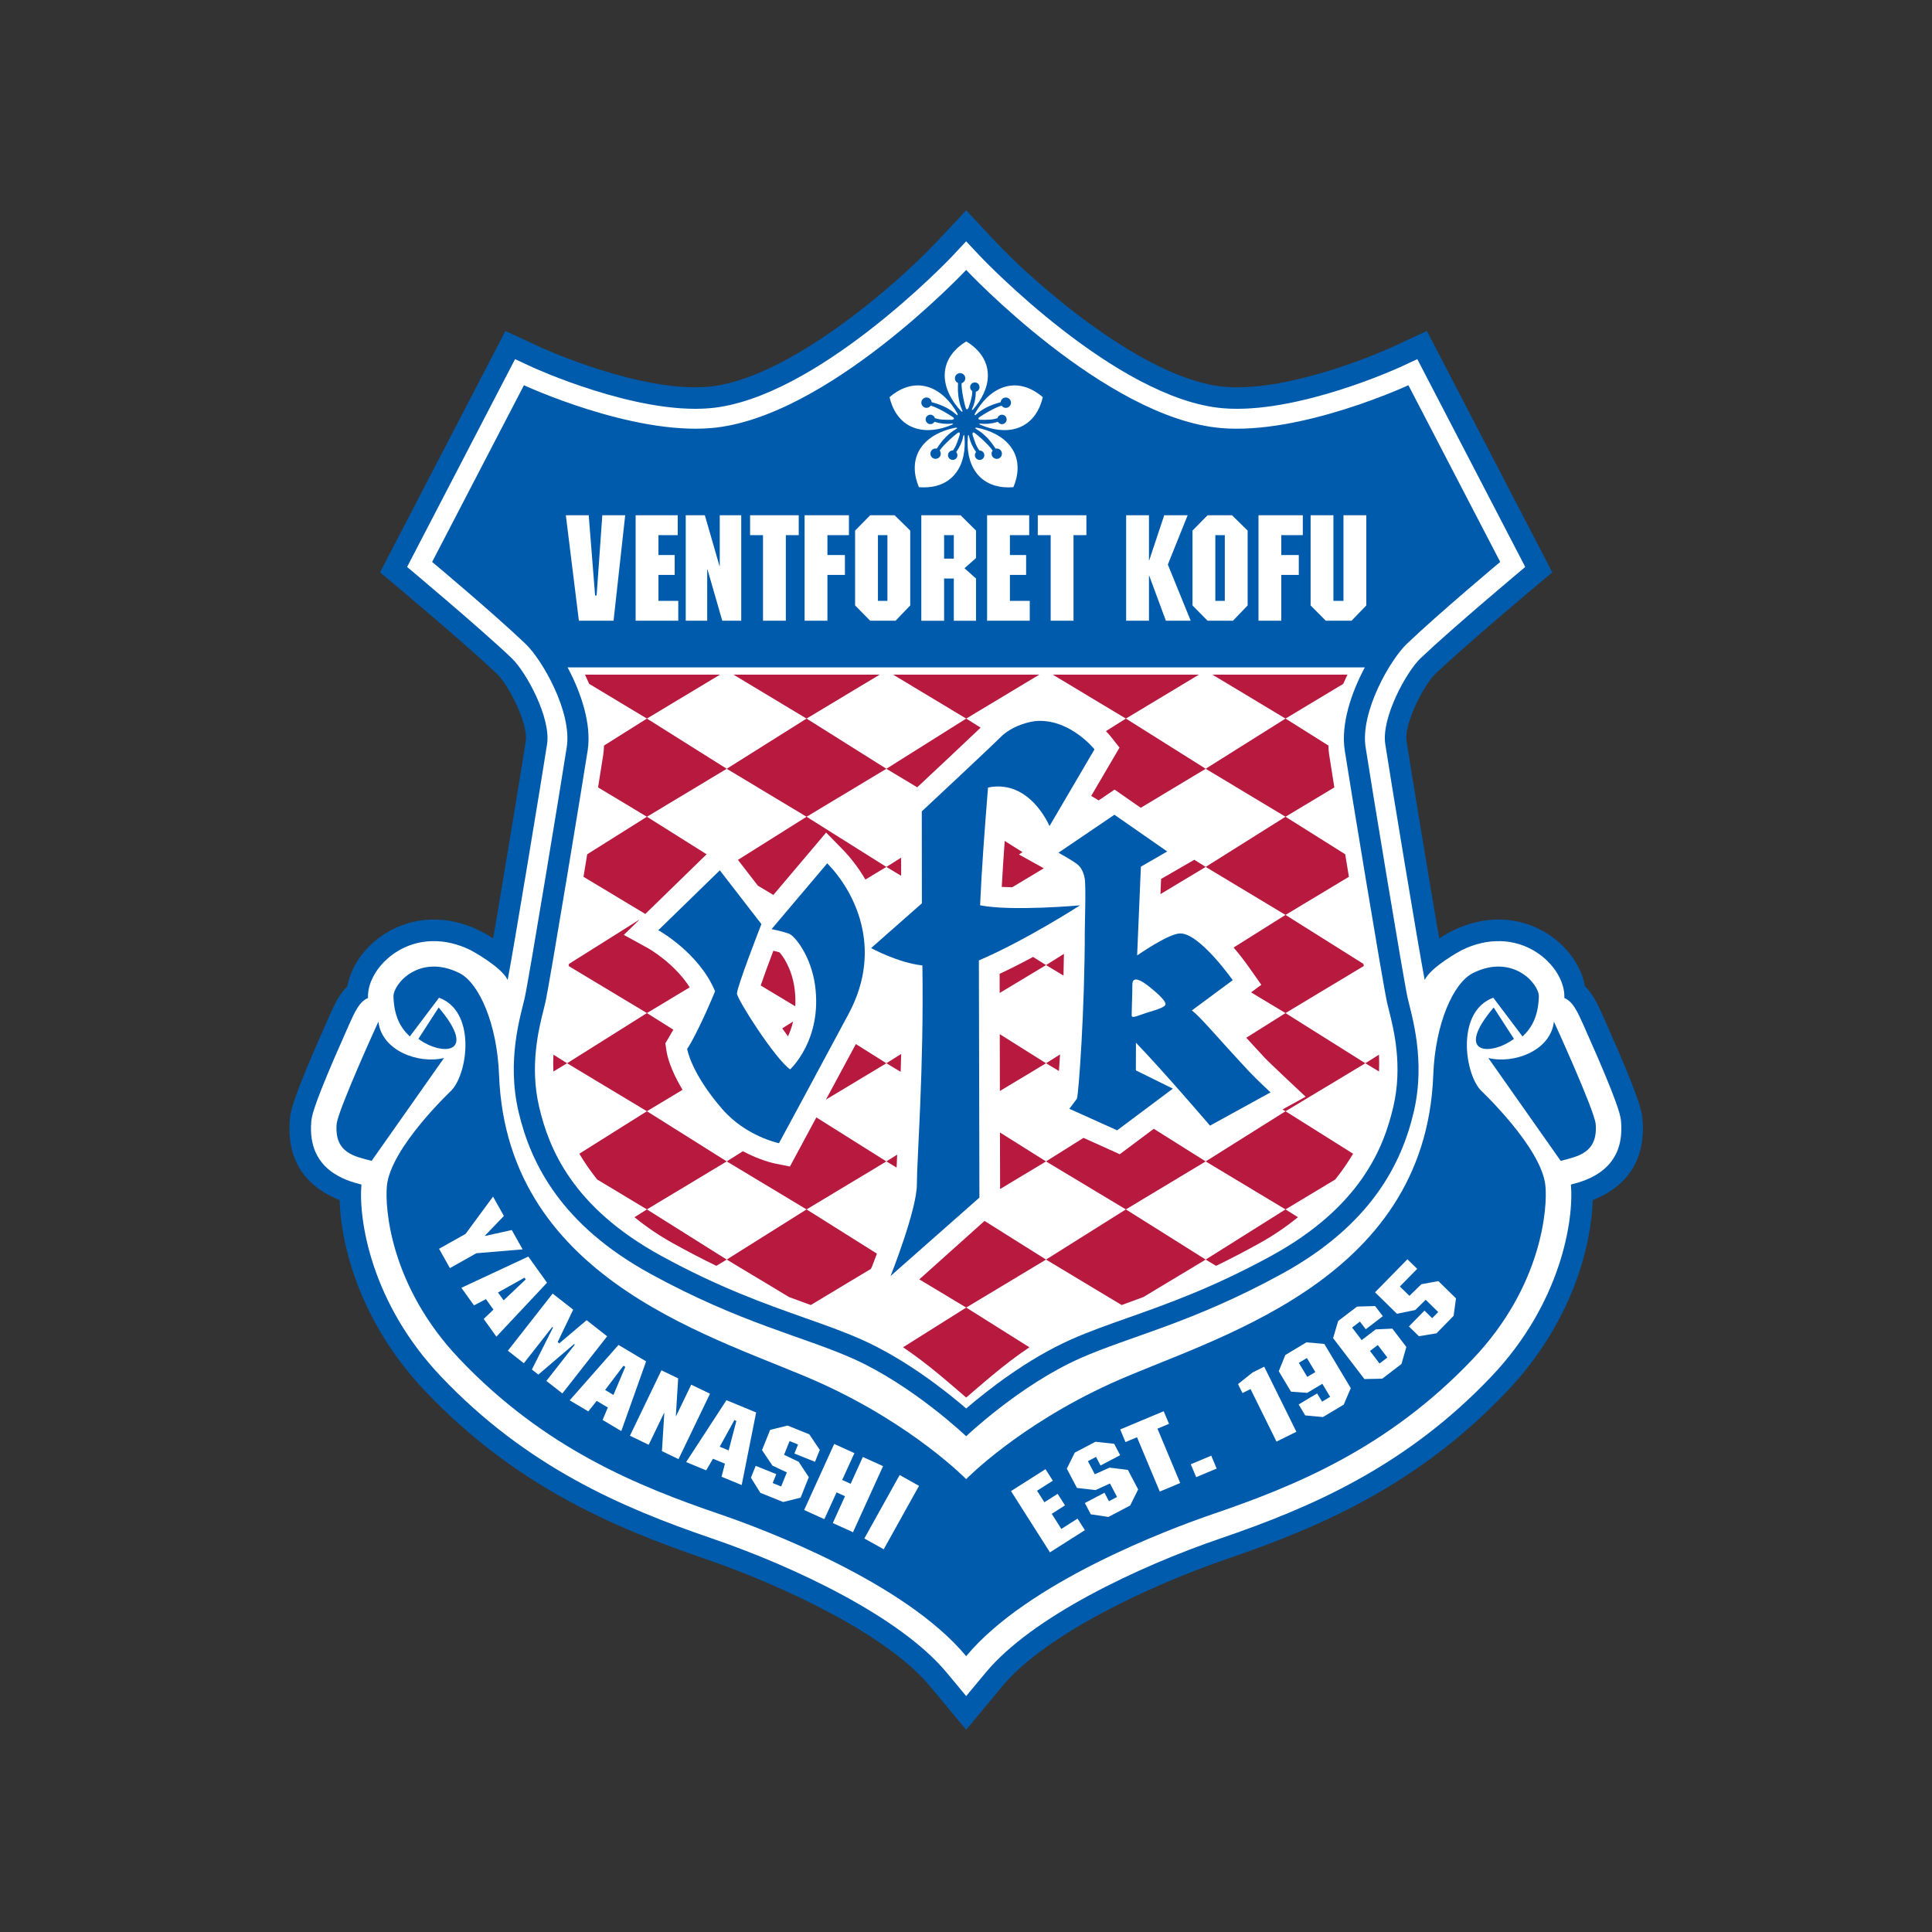 <?xml version="1.0" encoding="utf-8"?>
<!-- Generator: Adobe Illustrator 15.0.0, SVG Export Plug-In . SVG Version: 6.00 Build 0)  -->
<!DOCTYPE svg PUBLIC "-//W3C//DTD SVG 1.1//EN" "http://www.w3.org/Graphics/SVG/1.1/DTD/svg11.dtd">
<svg version="1.1" xmlns="http://www.w3.org/2000/svg" xmlns:xlink="http://www.w3.org/1999/xlink" x="0px" y="0px" width="198.4px"
	 height="198.4px" viewBox="0 0 198.4 198.4" enable-background="new 0 0 198.4 198.4" xml:space="preserve">
<rect x="0" y="0" width="198.4" height="198.4" fill="#333333" stroke="none"/>
<g id="レイヤー_1" display="none">
	<g display="inline">
		<path fill="#FFFFFF" d="M88.6,33.1c-0.801-1-5-6.7-5-6.7L50.6,44v54.7l0.199,0.2C50.9,99,58.9,108.1,59.1,114.5
			c0,2.7,1.399,5.601,3.3,8.4C59.8,121.4,52.8,117.8,47,120.6c-6.2-3-11.1-1.801-14-0.301c-3.1,1.601-4.8,3.801-5.3,4.5l-0.1,0.101
			c-0.801,1-1.2,1.899-1.2,1.899l-0.5,1.2l1.3-0.3c1.3-0.3,2.1-0.2,2.1-0.2H29.4c0.2,0,4.899,0,14,6.8c3.899,2.9,7.6,5.301,10.8,7.2
			c-0.1,0.101-0.7,0.5-0.7,0.5l0.101,0.5c0,0,1.199,4.7,1.399,5.3c-1.7,1.801-3.1,4.2-3.899,7L51,155l0.101,0.2
			c0.199,0.6,5,15.9,5.199,16.5c1,2.9,3,3.5,4.5,3.5c3.4,0,5.4-4.3,6.2-6.9L67.1,168c0,0-0.301-0.5-0.4-0.7c1.6-1.1,2.4-2.3,2.4-3.8
			c0-0.3,0-0.7-0.101-1c0,0-0.2-0.8-0.3-1.3c8.4-3.3,19.2-5.1,30.6-5.1c11.4,0,22.301,1.8,30.601,5.1c-0.101,0.5-0.3,1.3-0.3,1.3
			c-0.101,0.3-0.101,0.7-0.101,1c0,1.5,0.8,2.8,2.4,3.8c-0.101,0.2-0.4,0.7-0.4,0.7l0.101,0.3c0.899,2.601,2.8,6.9,6.199,6.9
			c1.5,0,3.5-0.6,4.5-3.5c0.2-0.6,5-15.8,5.2-16.5l0.101-0.2l-0.101-0.2c-0.8-2.8-2.2-5.199-3.899-7c0.199-0.6,1.5-5.8,1.5-5.8
			s-0.601-0.399-0.7-0.5c3.3-1.899,6.899-4.3,10.8-7.2c9.1-6.699,13.8-6.8,14-6.8h0.1h0.101c0,0,0.8-0.1,2.1,0.2l1.3,0.3l-0.5-1.2
			c0,0-0.399-0.899-1.199-1.899L171,124.8c-0.5-0.699-2.2-2.899-5.3-4.5c-3-1.5-7.8-2.6-14,0.301c-5.8-2.801-12.9,0.8-15.4,2.3
			c1.9-2.7,3.301-5.601,3.301-8.4c0.1-6.399,8.199-15.5,8.3-15.6l0.2-0.2V44l-33-17.6c0,0-4.301,5.7-5,6.7
			c-1-0.9-10.601-9.9-10.601-9.9S89.6,32.2,88.6,33.1L88.6,33.1z M60,128.5c0.101-0.6,2.4-1.7,4.9-2.399
			c2.899,3.399,6.2,6.199,8.2,7.8C71,134.4,69,135,67,135.6C60.2,130.8,60,128.6,60,128.5z M133.6,126.1
			c2.5,0.699,4.699,1.8,4.899,2.399c0,0.101-0.2,2.3-7,7.2c-1.899-0.6-4-1.2-6.1-1.7C127.4,132.3,130.7,129.5,133.6,126.1z"/>
		<path d="M169.4,125.7c0,0-6.4-9.2-17.9-3.1C145.2,118.7,136.1,125,136.1,125s4.699,1.3,4.399,3.3c-0.1,1-0.899,3.9-8.8,9.301
			c-2.9-1-6.3-2-10.4-2.801c0.7-0.5,1.4-1,2.101-1.6c3.3-2.6,14.1-11.6,14.2-18.7C137.7,107.2,146,98,146,98V45L115.3,28.6l-5.3,7
			l-10.8-10L88.4,35.7l-5.3-7L52.4,45.1v53c0,0,8.3,9.199,8.399,16.5C60.9,121.7,71.7,130.7,75,133.3
			c0.7,0.601,1.4,1.101,2.101,1.601c-4,0.8-7.5,1.8-10.4,2.8c-7.9-5.4-8.7-8.3-8.8-9.3c-0.2-2.101,4.399-3.3,4.399-3.3
			s-9.1-6.301-15.399-2.4c-11.5-6.1-17.9,3.1-17.9,3.1s5.3,0,15.3,7.301c5.2,3.899,9.601,6.6,13.2,8.6c-1.399,0.8-2.1,1.3-2.1,1.3
			s0.6,2.4,1.5,5.601c-1.601,1.3-3.2,3.399-4.101,6.6c0,0,4.801,15.5,5.101,16.1c0.2,0.601,0.8,2.301,2.899,2.301
			c2.101,0,3.601-3,4.4-5.2l-0.9-1.4c0.4-0.3,0.801-0.5,1.2-0.7c1.9-1.1,1.9-2.5,1.7-3.199c-0.1-0.601-0.6-2.2-0.7-2.801
			c9-3.8,20.5-5.8,32.7-5.8s23.8,2,32.7,5.8c-0.101,0.5-0.601,2.2-0.7,2.801c-0.2,0.699-0.2,2,1.7,3.199c0.399,0.2,0.8,0.5,1.2,0.7
			l-0.9,1.4c0.8,2.2,2.3,5.2,4.4,5.2c2.1,0,2.699-1.7,2.899-2.301c0.2-0.6,5.101-16.1,5.101-16.1c-0.9-3.2-2.5-5.3-4.101-6.6
			c0.9-3.2,1.5-5.601,1.5-5.601s-0.7-0.5-2.1-1.3c3.6-1.9,8-4.7,13.2-8.6C164.1,125.7,169.4,125.7,169.4,125.7L169.4,125.7z"/>
		<path fill="#005083" d="M135.7,114.5c0.2-7.6,8.4-17.1,8.4-17.1v-51L116,31.4l-5.7,7.399c-2.3-2.1-11.1-10.3-11.1-10.3
			S90.5,36.6,88.1,38.8L82.4,31.4L54.3,46.4v51c0,0,8.2,9.6,8.4,17.1c0.1,5,7,12.101,13.4,17.2c1.1,0.9,2.3,1.8,3.6,2.7
			c5.5-1,12-1.601,19.4-1.601c7.399,0,13.899,0.601,19.399,1.601c1.3-0.9,2.5-1.8,3.601-2.7C128.6,126.6,135.5,119.5,135.7,114.5
			L135.7,114.5z"/>
		<path fill="#FFFFFF" d="M116.4,32.7c0,0-2.101,3-4.601,5.9l1.301,4.1L99.3,29.9c0,0-13.899,12.899-13.899,12.8l1.3-4.1
			c-2.4-2.9-4.6-5.9-4.6-5.9L55.5,47v50l10.4-5.5c1.3-1.6,3.2-2.2,3.899-2.3h0.4c0.2-0.6,0.4-0.7,0.5-0.7H71
			c0.101-0.2,0.2-0.5,0.4-0.7c0-0.1,0.2-0.199,0.899-0.3c0-0.1,0-0.2,0.101-0.3c0.3-0.6,1.5-2.3,3.399-3.1
			C76.4,83.8,79.6,82.6,80.1,83.2v0.1c0.1,0.2,0,0.5-0.2,0.9l4.6-2.4c3,5.2,8.601,8.601,15,8.601c6.4,0,11.9-3.4,15-8.601l5.101,2.7
			c-0.301-0.6-0.5-1-0.4-1.2v-0.1c0.5-0.6,3.6,0.7,4.3,0.9c1.9,0.8,3.101,2.5,3.4,3.1c0,0.1,0.1,0.2,0.1,0.3
			c0.7,0.101,0.9,0.2,0.9,0.3c0.2,0.301,0.3,0.5,0.399,0.7h0.301c0.1,0,0.3,0.101,0.5,0.7h0.399c0.7,0.1,2.601,0.8,3.9,2.4
			c0.1,0.1,0.2,0.199,0.3,0.399l9.6,5.101V47L116.4,32.7L116.4,32.7z M75.2,83.6c-1.3,1.6-3.3,2.3-4,2.399h-0.4
			c-0.199,0.601-0.3,0.7-0.5,0.7H70c-0.1,0.2-0.2,0.5-0.399,0.7c0,0.1-0.2,0.2-0.9,0.3c0,0.1,0,0.2-0.1,0.3
			C68.3,88.6,67.1,90.3,65.2,91.1c-0.7,0.3-3.8,1.5-4.3,0.899v-0.1c-0.101-0.3,0.2-1.101,0.7-1.8h-0.7c-0.7-0.101-3.7-0.301-4.2-1
			c0-0.101-0.1-0.101-0.1-0.2c0-0.4,1.3-1.4,2.8-1.9C59.3,87,59.3,86.9,59.3,86.9c-0.1-0.101-0.1-0.101-0.1-0.2
			c0-0.3,0.2-0.5,0.4-0.6C59,85.7,58.1,85,57.7,84.4c-0.1-0.2-0.2-0.4-0.2-0.5c0-0.101,0.101-0.3,0.2-0.4c0.5-0.3,1.6-0.5,2.7-0.3
			c0.5,0.1,1.3,0.5,2.1,1l-0.3-0.3c-0.4-0.601-0.6-1.101-0.5-1.4c0.2-0.3,0.9-0.399,1.8-0.399C62.6,80.5,62.4,78.8,62.7,78.5
			c0.5-0.5,3,1.3,3.6,1.9c0.301,0.2,0.601,0.7,1,1.2l0.101,0.1c-0.8-1.4-1.5-3.9-1.101-4.3c0.101-0.101,0.2-0.2,0.4-0.2
			c0.6,0,1.6,0.5,2.4,1.2l0.1,0.1c-0.3-1.5-0.4-3.6,0-3.8c0.5-0.4,1.5,0.6,2.5,1.7c0,0.1,0.1,0.1,0.1,0.2
			C71.9,76.7,71.9,76.8,72,76.8c0.601-1.699,0.9-1.6,1.101-1.6c0.1,0,0.3,0.2,0.399,0.4c0.601,0.8,1.3,2.699,1,4.399
			c1.101-0.399,2.2-0.5,2.4-0.3v0.1c0,0,0.1,0.101,0.1,0.2C77.5,80.5,76.3,82.2,75.2,83.6z M142,89.1c-0.5,0.6-3.5,0.899-4.2,1
			H137.1c0.5,0.8,0.899,1.6,0.699,1.8V92c-0.399,0.601-3.6-0.7-4.3-0.899C131.6,90.3,130.4,88.6,130.1,88c0-0.1-0.101-0.2-0.101-0.3
			c-0.7-0.1-0.899-0.2-0.899-0.3c-0.2-0.3-0.301-0.5-0.4-0.7h-0.3c-0.101,0-0.3-0.1-0.5-0.7h-0.4c-0.7-0.1-2.7-0.8-4-2.399
			c-1.1-1.301-2.3-3.101-2.2-3.601c0-0.1,0-0.1,0.101-0.2v-0.1c0.2-0.2,1.3-0.1,2.399,0.3c-0.3-1.7,0.4-3.6,1-4.399l0.4-0.4
			c0.1,0,0.4-0.1,1.1,1.6c0.101-0.1,0.101-0.199,0.2-0.199c0-0.101,0.101-0.101,0.101-0.2c1.1-1.101,2-2.101,2.5-1.7
			c0.399,0.3,0.3,2.3,0,3.8l0.1-0.1c0.8-0.7,1.9-1.3,2.4-1.2c0.199,0,0.3,0.1,0.399,0.2c0.4,0.399-0.399,2.899-1.1,4.3
			c0,0,0-0.1,0.1-0.1c0.4-0.5,0.8-1,1-1.2c0.601-0.5,3.101-2.4,3.601-1.9c0.3,0.3,0.1,2.101-0.801,3.601
			c0.801,0,1.601,0,1.801,0.399c0.1,0.3-0.101,0.8-0.5,1.4l-0.301,0.3c0.801-0.5,1.601-0.9,2.101-1c1.1-0.2,2.3,0,2.7,0.3
			c0.1,0.101,0.199,0.2,0.199,0.4c0,0.1-0.1,0.3-0.199,0.5c-0.4,0.6-1.301,1.3-1.9,1.7c0.2,0.199,0.4,0.399,0.4,0.6
			c0,0.1,0,0.1-0.101,0.2l-0.1,0.1c1.5,0.5,2.8,1.5,2.8,1.9C142,89,142,89.1,142,89.1L142,89.1z"/>
		<path fill="#00633D" d="M55.5,96.9c0,0,8.2,9.399,8.4,17.5v0.399L88.6,86.4C86.8,85,85.3,83.3,84.2,81.4L55.5,96.9z"/>
		<path fill="#A72126" d="M114.3,81.6c-1.1,1.899-2.699,3.6-4.399,5l24.7,28.3v-0.4C134.8,106.4,143,97,143,97L114.3,81.6z"/>
		<path d="M70.5,54.9l0.4,1.2l-4,1.3l-0.3-1c0.6-2.3,0.899-3.7,1-4.3c0.1-0.5,0.1-0.9,0-1.2c-0.101-0.2-0.101-0.3-0.2-0.4
			c-0.101-0.1-0.2-0.1-0.4,0c-0.1,0-0.2,0.101-0.3,0.3c0,0.101,0,0.4,0.1,0.7l0.2,0.7l-1.6,0.5L65.3,52.4
			c-0.1-0.4-0.199-0.7-0.199-1c0-0.2,0-0.5,0.1-0.8c0.1-0.301,0.3-0.5,0.5-0.7s0.5-0.4,0.9-0.5c0.699-0.2,1.3-0.2,1.8,0
			s0.8,0.6,1,1.2C69.5,51,69.6,51.5,69.5,52c-0.1,0.5-0.399,1.7-0.899,3.5L70.5,54.9z M90.7,47.7l0.2,2.5c0.1,0.6,0.1,1,0,1.3
			c0,0.3-0.101,0.5-0.3,0.8c-0.2,0.2-0.4,0.4-0.7,0.601S89.3,53,89,53.1c-0.5,0-0.8,0-1.1-0.101c-0.3-0.1-0.601-0.2-0.8-0.399
			c-0.2-0.2-0.301-0.4-0.4-0.7c-0.1-0.2-0.2-0.601-0.2-1.2L86.3,48c-0.1-0.7,0-1.2,0-1.6C86.4,46,86.6,45.7,86.9,45.5
			s0.8-0.399,1.3-0.399c0.4,0,0.8,0,1.1,0.1c0.301,0.1,0.601,0.3,0.801,0.5c0.199,0.2,0.3,0.4,0.399,0.7
			C90.6,46.7,90.6,47.1,90.7,47.7z M88.7,47.2c0-0.4-0.1-0.7-0.1-0.8C88.6,46.3,88.5,46.3,88.3,46.3c-0.1,0-0.199,0.101-0.3,0.2v0.8
			l0.3,3.7c0,0.4,0.101,0.7,0.101,0.8c0.1,0.101,0.1,0.101,0.3,0.101c0.1,0,0.2-0.101,0.3-0.2V51L88.7,47.2z M112,48l-0.2,2.5
			c0,0.601-0.1,1-0.199,1.3c-0.101,0.301-0.2,0.5-0.5,0.7c-0.2,0.2-0.5,0.4-0.801,0.4C110,53,109.7,53,109.4,53
			c-0.5,0-0.8-0.1-1.101-0.2c-0.3-0.1-0.5-0.3-0.699-0.6c-0.2-0.2-0.301-0.5-0.301-0.7c-0.1-0.3-0.1-0.6,0-1.2l0.2-2.699
			c0.101-0.7,0.2-1.2,0.3-1.601c0.101-0.3,0.4-0.6,0.801-0.8c0.399-0.2,0.8-0.3,1.3-0.2c0.399,0,0.8,0.101,1.1,0.3
			c0.3,0.2,0.5,0.4,0.7,0.601c0.1,0.2,0.2,0.5,0.3,0.7C112.1,47,112.1,47.4,112,48z M110.2,47.2v-0.8c0-0.101-0.1-0.2-0.3-0.2
			c-0.101,0-0.2,0-0.3,0.1C109.5,46.4,109.5,46.7,109.5,47l-0.3,3.7v0.8c0,0.101,0.1,0.101,0.3,0.2c0.101,0,0.2,0,0.3-0.1
			C109.9,51.5,109.9,51.3,109.9,50.9L110.2,47.2z M131.7,55.8l-0.4,1.2l-4-1.2l0.301-1c1.8-1.6,2.8-2.6,3.199-3
			c0.4-0.399,0.601-0.699,0.7-1c0.101-0.199,0.101-0.399,0-0.5c0-0.1-0.1-0.199-0.3-0.199c-0.1,0-0.3,0-0.4,0.1
			c-0.1,0.1-0.199,0.3-0.3,0.6l-0.2,0.7l-1.6-0.5l0.1-0.3c0.101-0.4,0.2-0.7,0.4-1c0.1-0.2,0.3-0.4,0.5-0.6
			c0.2-0.2,0.5-0.301,0.8-0.301s0.601,0,1,0.101c0.7,0.2,1.2,0.6,1.5,1c0.3,0.5,0.3,1,0.101,1.5c-0.101,0.399-0.4,0.8-0.7,1.2
			C132,53,131.1,53.8,129.7,55L131.7,55.8L131.7,55.8z"/>
		<g>
			<path fill="#005083" d="M96.8,114.1C96.9,114.1,96.9,114.1,96.8,114.1c0-0.2,0-0.2-0.1-0.301c0.6,0,1.3-0.199,1.5-0.399
				c0.3-0.4,0.5-0.8,0.6-1.2H99h0.3c0.101,0,0.101,0,0.2-0.1c0.101-0.2,0.3-0.5,0.5-1.101c0,0.101,0.101,0.2,0.2,0.2
				c0.7,0.2,4-0.9,6-3.4c1.9-2.3,3.2-4.5,3.2-5.199c0-0.101-0.101-0.2-0.2-0.301c-0.4-0.1-1.9,0-3.5,0.7v-0.2c0.1-0.5,0.2-1,0.2-1.5
				c0-2.3-1.101-4.3-1.601-5L104,96c-0.1-0.1-0.3-0.1-0.399,0c-0.301,0.2-0.7,1.101-1.2,2.5c-0.101-0.2-0.2-0.5-0.4-0.7l-0.2-0.199
				l-0.1-0.101c-2-2.1-2.9-2.7-3.4-2.399c0,0-0.1,0-0.1,0.1C98.1,95.4,98,96,98,96.9c0,1.3,0.2,3.1,0.5,4.399
				c-0.2-0.3-0.399-0.6-0.6-0.699c-1-0.9-2.5-1.801-3.5-1.801L93.9,99c-0.101,0,0,0,0,0.101c-0.4,0.699,1,5.199,2.2,6.8l0.399,0.5
				l0.101,0.1c0.1,0.101,0.199,0.101,0.3,0.101v0.1v0.1v-0.1v0.9c-0.601-0.9-1.2-1.801-1.7-2.5c-0.6-0.9-1.1-1.5-1.5-1.801
				c-1.4-1.3-4.1-3-4.8-2.8c-0.101,0-0.2,0.101-0.2,0.2c-0.2,0.5,0,2.9,1.4,5.3c-1.301-0.1-2.5,0-2.7,0.4v0.2
				c0,0.5,0.6,1.5,0.8,1.699c0.3,0.4,0.8,1,1.5,1.5c0,0,0.1,0,0.1,0.101c0,0,0,0.1,0.101,0.1l0.2,0.101c0,0-0.101,0-0.101,0.1v-0.1
				c0-0.101-0.1-0.101-0.1-0.2c-2-1.3-3.8-2.3-4.7-2.4c-1.3-0.2-3.2-0.1-3.9,0.4L81,108.3c0,0.101-0.1,0.101-0.1,0.101v0.1l0.2,0.4
				c0.399,0.6,1.5,1.6,3,2.6h0.1c-0.5,0.3-0.8,0.601-0.8,0.9c0,0.1,0,0.1,0.1,0.2L83.9,113c-2.2,0.601-4,2.101-4.2,2.601
				c-0.1,0.1,0,0.3,0.1,0.399c0.4,0.5,2.9,1,5.9,1.3H87c-0.8,1.2-1.3,2.301-1.3,2.7c0,0.101,0.1,0.3,0.2,0.3
				c0.6,0.301,3.1-0.399,5.899-1.6C94.8,117.6,96.6,114.9,96.8,114.1z"/>
			<path fill="#005083" d="M119.2,111.4c-0.5-0.5-2.9-1-5.9-1.3H112c0.8-1.2,1.3-2.301,1.3-2.7c0-0.101-0.1-0.3-0.199-0.3
				c-0.601-0.301-3.101,0.399-5.9,1.5c-2.9,1.199-4.7,3.8-4.9,4.6v0.1c0,0.101,0,0.2,0.101,0.2c-0.8,0.101-1.3,0.2-1.5,0.4
				c-0.3,0.399-0.5,0.8-0.5,1.2h-0.2h-0.3c-0.101,0-0.2,0.1-0.2,0.1c-0.1,0.2-0.3,0.6-0.5,1.1c0-0.1-0.1-0.199-0.2-0.199
				c-0.7-0.2-4,0.899-6,3.399c-1.8,2.2-3.2,4.4-3.2,5.101c0,0.1,0.101,0.3,0.2,0.3c0.4,0.1,1.9,0,3.5-0.7v0.1
				c-0.7,2.9,0.8,5.801,1.4,6.601l0.3,0.3c0.1,0.1,0.3,0.1,0.4,0c0.3-0.2,0.8-1.1,1.199-2.5c0.101,0.3,0.4,0.7,0.4,0.7l0.2,0.2
				c2.5,2.699,3.1,2.699,3.5,2.5c0,0,0.1,0,0.1-0.101c0.2-0.2,0.3-0.899,0.3-1.8c0-1.3-0.199-3.1-0.5-4.4
				c0.2,0.301,0.4,0.5,0.601,0.7c1,0.9,2.6,1.8,3.5,1.8l0.5-0.199c0.1,0,0,0,0.1-0.101c0.4-0.7-1-5.2-2.2-6.899l-0.399-0.5
				l-0.2-0.101c-0.1-0.1-0.2-0.1-0.3-0.1V120.3v-0.1v-0.9c0.6,0.9,1.1,1.7,1.7,2.5c0.399,0.601,1.1,1.4,1.5,1.801
				c1.399,1.3,4.1,3,4.8,2.8c0.1,0,0.2-0.101,0.2-0.2c0.1-0.1,0.1-0.3,0.1-0.6c0-1-0.4-2.801-1.5-4.7c1.4,0.1,2.5,0,2.7-0.4v-0.2
				c0-0.5-0.5-1.3-0.8-1.6c-0.301-0.4-0.801-1-1.5-1.5H109.5l-0.1-0.1L109.2,117c0,0,0.1,0,0.1-0.1v0.1
				c0,0.101,0.101,0.101,0.101,0.2c2,1.3,3.8,2.3,4.6,2.4c1.3,0.199,3.101,0.1,3.9-0.4l0.3-0.4c0-0.1,0.1-0.1,0.1-0.1v-0.1
				l-0.199-0.4c-0.4-0.5-1.5-1.6-2.9-2.6h-0.1c0.6-0.4,0.699-0.601,0.8-0.801v-0.1c0-0.1,0-0.1-0.101-0.2L115.4,114.1
				c2.2-0.601,4-2.101,4.2-2.601C119.3,111.6,119.3,111.5,119.2,111.4z"/>
		</g>
		<path fill="#FFFFFF" d="M88.7,86.5L64,114.9c0.2,2.2,1.9,5,4.5,8L90.6,87.8C89.9,87.4,89.3,87,88.7,86.5z"/>
		<path fill="#FFFFFF" d="M109.8,86.6c-0.6,0.5-1.199,0.899-1.899,1.3l22,35c2.6-3,4.3-5.8,4.5-8L109.8,86.6z"/>
		<g>
			<path fill="#00633D" d="M68.8,87.8v-0.1c0.801-0.1,0.9-0.2,0.9-0.3c0.2-0.3,0.3-0.5,0.4-0.7H70.3c0.101,0,0.101,0,0.2-0.1
				L70.8,86H70.9c0.6,0.101,2.8-0.6,4.2-2.3c1.1-1.3,2.3-3.1,2.199-3.6c0-0.101-0.1-0.2-0.199-0.301c-0.301-0.1-1.301,0-2.301,0.4
				c0.101-0.3,0.101-0.6,0.101-1c0-1.6-0.8-3-1.101-3.5l-0.3-0.3c-0.1-0.101-0.3-0.101-0.399,0c-0.301,0.2-0.601,1-0.801,1.5
				C72.2,76.8,72.1,76.6,72.1,76.6L72,76.5c-1.5-1.6-2.1-2-2.5-1.7c0,0-0.1,0-0.1,0.101c-0.101,0.2-0.2,0.7-0.2,1.3
				c0,0.8,0.1,1.7,0.3,2.5l-0.1-0.1C68.7,78,67.6,77.3,67,77.4L66.6,77.6c0,0.1-0.101,0.199-0.101,0.3c0,0.8,0.601,2.899,1.3,4
				c-0.1-0.101-0.1-0.2-0.1-0.2c-0.4-0.6-0.8-1-1-1.2c-0.9-0.8-2.8-2.1-3.4-2c-0.1,0-0.199,0.101-0.199,0.2S63,78.9,63,79.1
				c0,0.699,0.3,1.899,0.9,3.1c-0.8-0.1-1.601,0-1.8,0.3v0.2c0,0.4,0.399,1,0.5,1.2l0.3,0.3c-0.9-0.6-1.7-0.9-2.2-1
				c-0.9-0.1-2.2-0.1-2.7,0.3l-0.2,0.3c-0.1,0.101-0.1,0,0,0.101l0.2,0.3c0.3,0.4,1,1,1.9,1.7c-0.3,0.2-0.4,0.399-0.4,0.6
				c0,0.101,0,0.101,0.101,0.2l0.199,0.1c-1.5,0.5-2.6,1.4-2.8,1.7c-0.1,0.101,0,0.3,0.101,0.4C57.5,89.3,59.5,89.7,61.2,89.8h0.7
				c-0.5,0.7-0.8,1.4-0.8,1.7c0,0.101,0.1,0.3,0.199,0.3c0.5,0.2,2.5-0.399,4.101-1.1C67.4,90.2,68.7,88.4,68.8,87.8z"/>
			<path fill="#00633D" d="M79.9,84.9h-0.7c0.5-0.7,0.8-1.4,0.8-1.7c0-0.1-0.1-0.3-0.2-0.3c-0.5-0.2-2.5,0.399-4.1,1.1
				c-2,0.8-3.3,2.7-3.4,3.2v0.2c-0.8,0.1-0.899,0.2-0.899,0.3c-0.2,0.2-0.3,0.5-0.4,0.7h-0.2c-0.1,0-0.199,0.1-0.199,0.2
				c0,0.1-0.101,0.199-0.301,0.6h-0.1c-0.5-0.1-2.8,0.6-4.2,2.4c-1.1,1.399-2.2,3.1-2.2,3.6c0,0.1,0.101,0.3,0.2,0.3
				c0.3,0.101,1.3,0,2.3-0.399c-0.399,2,0.601,3.899,1,4.5l0.2,0.3c0.101,0.1,0.3,0.1,0.4,0c0.3-0.2,0.6-1,0.8-1.5
				c0.1,0.1,0.2,0.3,0.2,0.3l0.1,0.2c1.601,1.7,2.101,1.899,2.5,1.7c0,0,0.101,0,0.101-0.101c0.1-0.2,0.199-0.7,0.199-1.3
				c0-0.8-0.1-1.7-0.3-2.5l0.101,0.1C72.3,97.4,73.4,98.1,74,98l0.4-0.1c0.1,0,0,0,0.1-0.101c0.3-0.5-0.5-2.899-1.2-4.3L73.4,93.6
				c0.3,0.399,0.7,1,1,1.199c0.899,0.801,2.8,2.101,3.399,2c0.101,0,0.2-0.1,0.2-0.199c0-0.101,0.101-0.2,0.101-0.4
				c0-0.7-0.301-1.9-0.9-3.1c0.8,0.1,1.6,0,1.8-0.4v-0.2c0-0.399-0.3-0.8-0.5-1.2c-0.1-0.1-0.2-0.199-0.3-0.399
				c0.8,0.5,1.7,0.899,2.2,1c0.899,0.1,2.2,0.1,2.7-0.3L83.3,91.3c0.101-0.1,0.101,0,0-0.1L83,90.6c-0.3-0.4-1-1-1.899-1.7
				c0.3-0.2,0.399-0.3,0.399-0.5V88.3c0-0.1,0-0.1-0.1-0.199L81.3,88C82.7,87.6,83.9,86.6,84.1,86.3c0.1-0.1,0-0.3-0.101-0.399
				C83.6,85.4,81.6,85.1,79.9,84.9z"/>
		</g>
		<g>
			<path fill="#A72126" d="M141.9,89.2c0.1-0.1,0.1-0.3,0.1-0.4c-0.2-0.3-1.3-1.3-2.8-1.699C139.3,87,139.4,87,139.4,87
				c0.1-0.1,0.1-0.1,0.1-0.2c0-0.199-0.1-0.399-0.399-0.6c1-0.7,1.699-1.4,1.899-1.7l0.2-0.3v-0.1V84l-0.2-0.3
				c-0.5-0.4-1.8-0.5-2.7-0.3c-0.399,0.1-1.199,0.399-2.199,1l0.3-0.3c0.2-0.2,0.6-0.801,0.6-1.2v-0.2c-0.2-0.3-1-0.4-1.7-0.3
				c0.9-1.5,1.101-3.2,0.9-3.5c0-0.101-0.1-0.2-0.2-0.2c-0.6-0.1-2.5,1.1-3.399,2c-0.2,0.2-0.601,0.6-1,1.2l-0.101,0.2
				c0.7-1.301,1.5-3.801,1.2-4.301v-0.1l-0.4-0.2c-0.699,0-1.8,0.601-2.399,1.2l-0.101,0.1C130,78,130.1,77,130.1,76.3
				c0-0.6-0.101-1.1-0.2-1.3l-0.101-0.1c-0.399-0.3-1,0.1-2.5,1.7L127.1,76.8c0,0-0.101,0.101-0.101,0.301
				c-0.2-0.601-0.5-1.301-0.8-1.5c-0.1-0.101-0.3-0.101-0.4,0l-0.3,0.3c-0.399,0.5-1.1,1.899-1.1,3.5c0,0.3,0,0.6,0.1,1
				c-1-0.4-2-0.5-2.3-0.4c-0.1,0-0.2,0.2-0.2,0.3c-0.1,0.601,1.101,2.301,2.2,3.601c1.4,1.7,3.7,2.5,4.2,2.3h0.1
				c0.2,0.5,0.3,0.6,0.3,0.6C128.9,86.9,128.9,86.9,129,86.9h0.2c0.1,0.2,0.2,0.5,0.4,0.7c0,0.1,0.199,0.199,0.899,0.3V88
				c0.101,0.601,1.4,2.4,3.4,3.2c1.6,0.7,3.6,1.3,4.1,1.1c0.101-0.1,0.2-0.199,0.2-0.3c0-0.3-0.3-1-0.8-1.7h0.7
				C139.5,90,141.6,89.6,141.9,89.2z"/>
			<path fill="#A72126" d="M133.1,91.5c-1.5-1.8-3.801-2.5-4.2-2.399H128.8c-0.1-0.4-0.199-0.5-0.3-0.601l-0.2-0.2H128.1
				c-0.101-0.199-0.2-0.5-0.4-0.699c-0.1-0.101-0.2-0.2-0.9-0.301v-0.1v-0.1c-0.199-0.601-1.399-2.4-3.399-3.2
				c-1.601-0.7-3.601-1.3-4.101-1.101C119.2,82.9,119.1,83,119.1,83.1c0,0.3,0.3,1,0.8,1.699h-0.7c-1.7,0.101-3.7,0.5-4.1,0.9
				C115,85.8,115,86,115,86.1c0.2,0.3,1.3,1.3,2.8,1.699l-0.1,0.101c-0.1,0.1-0.1,0.1-0.1,0.2v0.1c0,0.2,0.199,0.3,0.399,0.5
				c-1,0.7-1.7,1.4-1.899,1.7l-0.2,0.3v0.1V90.9l0.2,0.3c0.5,0.4,1.8,0.5,2.699,0.3c0.5-0.1,1.4-0.5,2.2-1
				c-0.1,0.101-0.2,0.2-0.3,0.4c-0.3,0.399-0.6,0.899-0.6,1.2V92.3c0.199,0.301,1,0.4,1.8,0.4c-0.9,1.5-1.101,3.2-0.9,3.5
				c0,0.1,0.101,0.2,0.2,0.2c0.6,0.1,2.5-1.101,3.4-2c0.3-0.3,0.699-0.8,1-1.2c0,0,0-0.1,0.1-0.2c-0.7,1.4-1.5,3.8-1.2,4.3
				c0,0.101,0,0.101,0.101,0.101L125,97.5c0.7,0,1.8-0.6,2.4-1.2l0.1-0.1c-0.2,0.8-0.3,1.8-0.3,2.5c0,0.6,0.1,1.1,0.2,1.3l0.1,0.101
				c0.4,0.199,0.9,0,2.5-1.7l0.101-0.2c0,0,0.1-0.1,0.1-0.2c0.2,0.601,0.5,1.3,0.8,1.5c0.101,0.101,0.3,0.101,0.4,0l0.2-0.3
				c0.399-0.6,1.399-2.5,1-4.5c1,0.4,2,0.5,2.3,0.4c0.1,0,0.2-0.2,0.2-0.301C135.3,94.4,134.2,92.8,133.1,91.5z"/>
		</g>
		<path fill="#F9D3E3" d="M73.4,75.6l0.2,0.199C74,76.4,75,78.3,74.5,80.1v0.1c-0.5,0.2-1,0.5-1.399,0.9c0.1-1.101,0.1-2.7-0.4-3.9
			C73,76.1,73.3,75.7,73.4,75.6z M68.4,82.1c0.1,0.1,0.2,0.199,0.2,0.3l0.1,0.1c0.3-1.399,1.8-3.8,2.4-3.7
			c0.6,0.101,0.8,1.4,0.699,2.7c0,0.4-0.1,1-0.199,1.601c0.3-0.4,0.6-0.9,0.899-1.301c0-0.1,0.101-0.1,0.101-0.199
			c0.1-1,0.199-2.801-0.301-4.101L72,76.9L71.9,76.8c-0.4-0.5-1.7-1.899-2.101-1.6C69.6,75.4,69.6,77.9,70.1,79.5
			c0,0.101,0,0.2-0.101,0.2c-0.1,0-0.2,0-0.2-0.1C69.7,79.4,69.4,79,69.3,78.9C68.6,78.2,67.6,77.7,67.1,77.8
			C67,77.8,67,77.8,66.9,77.9C66.8,78,67.6,80.9,68.4,82.1z M64.3,82.2C64.4,82.2,64.4,82.2,64.3,82.2c0.801,0.1,1.601,0.3,2.4,0.7
			c0.7,0.3,1.5,0.8,1.6,1.5v0.3c0.101,0,0.301,0.1,0.4,0.1c-0.1-0.3-0.1-0.6-0.1-1c0-0.1,0-0.1,0.1-0.1c-0.4-0.7-0.9-1.3-1.3-1.8
			c-0.4-0.5-0.8-1-1-1.2c-1-1-2.8-1.9-3.101-1.9C63.3,79,63.4,80.6,64.3,82.2z M63,83.7c0.3,0.3,0.601,0.7,1,1l0.101,0.1
			C64.2,84.9,64.3,84.9,64.4,85c1.2,0.601,3,0.601,3.2,0.4c0.3-0.3,0.5-0.7,0.399-1c-0.1-0.4-0.6-0.9-1.399-1.3
			C65.8,82.8,65,82.5,64.3,82.4h-0.1c-1.1-0.101-1.7,0.1-1.7,0.2C62.4,82.8,62.6,83.2,63,83.7z M60.2,85.9c0.5-0.3,1.3-0.5,2-0.5
			c0.5,0,1.2,0.1,1.8,0.3c-0.1-0.2-0.2-0.4-0.3-0.5c-1.3-0.9-2.5-1.5-3.1-1.6c-1-0.101-2.101,0-2.5,0.3L58,84c0,0,0,0.101,0.101,0.2
			C58.5,84.5,59.2,85.2,60.2,85.9z M59.9,86.7l0.3,0.3c1,0.7,3.3,1.7,4.2,1.601C65.8,88.5,67.5,88,67.8,87.7
			c-0.6,0-1.199-0.1-1.699-0.3c-0.601-0.2-1.301-0.7-1.7-1.2H64.3c-1-0.3-1.699-0.4-2.1-0.4c-0.7,0.101-1.4,0.2-1.9,0.5L60.2,86.4
			C59.9,86.5,59.8,86.7,59.9,86.7C59.8,86.7,59.9,86.7,59.9,86.7z M68.5,87.7h-0.3C68.1,88.6,65,89,64.5,89
			c-1,0.101-3.399-1-4.5-1.7c-1.5,0.4-2.6,1.4-2.8,1.601c0.2,0.2,1.6,0.6,3.9,0.8h1c0.1,0,0.1,0,0.199,0.1V90
			C61.7,90.8,61.4,91.6,61.4,91.8c0.3,0.101,1.7-0.199,3.8-1.1C67.1,90,68.3,88.2,68.5,87.7z M69.8,86.4c0-0.601-0.6-1.101-1.5-1.4
			C68.2,85.2,68.1,85.4,67.9,85.6C67.5,86,65.5,85.9,64.3,85.3c0.301,0.5,1.101,1.4,2,1.801c0.7,0.3,1.601,0.3,2.2,0.3H68.6
			c0.699,0,0.899-0.2,0.899-0.2C69.7,86.9,69.8,86.7,69.8,86.4z M70.7,85.3c0-0.3,0.1-0.6,0.3-1c0.2-1.1,0.5-2.3,0.5-3
			c0.101-1.199-0.1-2-0.3-2.199L71.1,79C70.8,79.1,69.2,81.4,69,82.7v0.8c0,0.101,0,0.101-0.1,0.101l0.1,0.1
			c0,0.4,0.101,0.9,0.101,1.2c0.6,0.3,1,0.8,1,1.2H70.3C70.4,86.3,70.5,86.1,70.7,85.3z M77,80c-0.2-0.1-1.2,0-2.399,0.5
			c-0.801,0.3-1.4,0.8-1.9,1.4c-0.7,0.899-1.2,1.8-1.5,2.5c-0.1,0.399-0.2,0.7-0.3,1v0.2c0.3,0.1,2.5-0.5,3.899-2.2
			C76.4,81.6,77.1,80.3,77,80z M68.4,97.8C67.9,96.6,67.9,95,68,93.9C67.6,94.2,67.1,94.5,66.6,94.8V94.9
			c-0.4,1.8,0.5,3.7,0.899,4.3c0.101,0.1,0.101,0.2,0.2,0.2C67.7,99.3,68,98.9,68.4,97.8z M72.6,93c-0.101-0.1-0.2-0.2-0.2-0.3
			L72.3,92.6C72,94,70.5,96.4,69.9,96.3C69.3,96.2,69.1,94.9,69.2,93.6c0-0.4,0.1-1,0.2-1.601c-0.3,0.4-0.601,0.9-0.9,1.3
			c0,0.101-0.1,0.101-0.1,0.2c-0.101,1-0.2,2.8,0.3,4.101l0.3,0.6l0.101,0.1c0.399,0.5,1.699,1.9,2.1,1.601c0.2-0.3,0.2-2.7-0.3-4.3
			c0-0.101,0-0.2,0.1-0.2c0.101,0,0.2,0,0.2,0.1c0.2,0.2,0.4,0.601,0.5,0.7c0.7,0.7,1.7,1.2,2.2,1.2c0.1,0,0.1,0,0.2-0.101
			C74.3,97.1,73.5,94.1,72.6,93z M76.7,92.9C76.7,92.9,76.6,92.9,76.7,92.9c-0.8-0.101-1.6-0.3-2.4-0.7c-0.699-0.3-1.5-0.8-1.6-1.5
			v-0.3c-0.1,0-0.3-0.101-0.4-0.2c0.101,0.3,0.101,0.6,0.101,1c0,0.1,0,0.1-0.101,0.1C72.7,92,73.2,92.6,73.6,93.1
			c0.399,0.5,0.8,1,1,1.199c1.1,1,2.8,1.9,3.1,1.9C77.7,96,77.6,94.4,76.7,92.9z M78,91.3c-0.2-0.3-0.6-0.699-1-1l-0.1-0.1
			c-0.101-0.1-0.2-0.1-0.3-0.2c-1.2-0.6-3-0.6-3.2-0.399c-0.3,0.3-0.5,0.699-0.4,1c0.101,0.5,0.601,0.899,1.4,1.3
			c0.8,0.3,1.5,0.6,2.3,0.7h0.1c1.101,0.1,1.7-0.101,1.7-0.2C78.6,92.2,78.4,91.8,78,91.3z M80.8,89.1c-0.6,0.3-1.3,0.5-2,0.5
			C78.3,89.6,77.6,89.5,77,89.3c0.101,0.2,0.2,0.4,0.3,0.5c1.301,0.9,2.5,1.5,3.101,1.601c1,0.1,2.1,0,2.5-0.3L83,91
			c0,0,0-0.1-0.1-0.2C82.5,90.5,81.8,89.8,80.8,89.1z M81.2,88.3L80.9,88c-1-0.7-3.3-1.7-4.2-1.6c-1.4,0.1-3.1,0.6-3.4,0.899
			c0.601,0,1.2,0.101,1.7,0.301C75.6,87.8,76.3,88.3,76.7,88.8h0.1c1,0.301,1.7,0.4,2.101,0.4c0.7-0.1,1.399-0.2,1.899-0.5
			l0.101-0.1C81.1,88.5,81.2,88.3,81.2,88.3z M72.5,87.3h0.3C72.9,86.5,76,86.1,76.5,86c1-0.1,3.4,1,4.5,1.7
			c1.5-0.4,2.601-1.4,2.8-1.6C83.6,85.9,82.2,85.5,79.9,85.3h-1c-0.101,0-0.101,0-0.2-0.1V85c0.6-0.8,0.9-1.6,0.9-1.8
			c-0.301-0.1-1.7,0.2-3.801,1.1C73.9,85.1,72.7,86.8,72.5,87.3z M71.2,88.6c0,0.6,0.6,1.1,1.5,1.399c0.1-0.2,0.2-0.399,0.4-0.6
			c0.399-0.4,2.399-0.3,3.6,0.3c-0.3-0.5-1.1-1.4-2-1.8c-0.7-0.3-1.6-0.3-2.2-0.3h-0.1c-0.7,0.1-0.9,0.199-0.9,0.199
			C71.3,88.1,71.2,88.4,71.2,88.6z M70.3,89.7c0,0.3-0.1,0.6-0.3,1.1c-0.2,1.101-0.5,2.301-0.5,3c-0.1,1.2,0.101,2,0.3,2.2
			L69.9,96.1C70.2,96,71.8,93.7,72,92.4v-0.8C72,91.5,72,91.5,72.1,91.5L72,91.4c0-0.4-0.1-0.9-0.1-1.2c-0.601-0.3-0.9-0.8-1-1.2
			h-0.2C70.7,88.8,70.5,88.9,70.3,89.7z M64,95c0.2,0.101,1.2,0,2.4-0.5c0.8-0.3,1.399-0.8,1.899-1.399c0.7-0.9,1.2-1.801,1.5-2.5
			c0.101-0.4,0.2-0.7,0.301-1v-0.2c-0.301-0.101-2.5,0.5-3.9,2.2C64.6,93.4,63.9,94.8,64,95z"/>
		<path fill="#F9D3E3" d="M126.3,77.2c-0.5,1.2-0.5,2.8-0.399,3.9c-0.4-0.301-0.9-0.7-1.4-0.9v-0.1c-0.399-1.801,0.5-3.7,0.9-4.301
			c0.1-0.1,0.1-0.199,0.2-0.199C125.6,75.7,125.9,76.1,126.3,77.2z M132,77.6c0,0-0.1-0.101-0.2-0.101c-0.5,0-1.5,0.5-2.199,1.101
			c-0.2,0.199-0.4,0.5-0.5,0.699c0,0.101-0.101,0.101-0.2,0.101c-0.101,0-0.101-0.101-0.101-0.2c0.5-1.6,0.5-4.1,0.301-4.3
			c-0.301-0.2-1.601,1.2-2.101,1.6l-0.1,0.101l-0.3,0.6c-0.5,1.3-0.4,3.1-0.301,4.1c0,0.101,0.101,0.101,0.101,0.2
			c0.399,0.4,0.7,0.9,0.899,1.3c-0.1-0.6-0.199-1.199-0.199-1.6c-0.101-1.3,0.1-2.6,0.699-2.7c0.601-0.1,2.101,2.4,2.4,3.7l0.1-0.1
			c0.101-0.101,0.2-0.2,0.2-0.301C131.4,80.9,132.2,78,132,77.6z M135.5,78.8c-0.3-0.1-2,0.9-3.1,1.9c-0.2,0.2-0.601,0.6-1,1.2
			c-0.4,0.5-0.8,1.2-1.3,1.8l0.1,0.1c0,0.4-0.1,0.7-0.1,1c0.1-0.1,0.3-0.1,0.399-0.1v-0.3c0.101-0.7,0.9-1.2,1.601-1.5
			c0.8-0.4,1.6-0.601,2.399-0.7C135.5,80.6,135.7,79,135.5,78.8L135.5,78.8z M136.4,82.7c-0.101-0.1-0.7-0.3-1.7-0.2h-0.1
			c-0.7,0.101-1.5,0.3-2.301,0.7c-0.8,0.4-1.3,0.8-1.399,1.3c-0.101,0.3,0.1,0.601,0.399,1c0.2,0.2,2,0.2,3.2-0.399
			c0.101,0,0.2-0.101,0.3-0.2L134.9,84.8c0.399-0.3,0.7-0.699,1-1C136.3,83.2,136.5,82.8,136.4,82.7z M140.7,84.2
			c0.1-0.1,0.1-0.2,0.1-0.2c0-0.1-0.1-0.1-0.1-0.1c-0.4-0.3-1.5-0.4-2.5-0.3c-0.5,0.1-1.8,0.699-3.1,1.6c0,0.2-0.101,0.3-0.301,0.5
			c0.601-0.2,1.4-0.4,1.801-0.3c0.699,0.1,1.5,0.3,2,0.5C139.7,85.2,140.4,84.5,140.7,84.2z M139.1,86.7c0,0,0-0.2-0.5-0.4
			l-0.101-0.1c-0.5-0.3-1.2-0.4-1.899-0.5c-0.4,0-1.101,0.1-2.101,0.4h-0.1c-0.5,0.5-1.101,1-1.7,1.199
			c-0.5,0.2-1.1,0.301-1.7,0.301c0.2,0.3,2,0.8,3.4,0.899c0.899,0.101,3.3-0.899,4.2-1.6C139,86.8,139,86.8,139.1,86.7L139.1,86.7z
			 M133.7,90.7c2.1,0.9,3.6,1.2,3.8,1.1c0-0.199-0.3-1-0.899-1.8v-0.2c0,0,0.1-0.1,0.199-0.1h1c2.301-0.2,3.7-0.6,3.9-0.8
			c-0.1-0.2-1.3-1.2-2.8-1.601c-1,0.7-3.4,1.7-4.5,1.7c-0.5,0-3.601-0.5-3.7-1.3h-0.3C130.6,88.2,131.8,90,133.7,90.7z M129.5,87.2
			c0,0,0.3,0.1,0.9,0.2h0.1c0.601,0,1.5,0,2.2-0.3c0.9-0.4,1.7-1.2,2-1.801c-1.2,0.601-3.2,0.7-3.6,0.301
			c-0.2-0.2-0.301-0.4-0.4-0.601c-1,0.3-1.5,0.8-1.5,1.3C129.1,86.7,129.2,86.9,129.5,87.2z M128.6,86.3h0.199
			c0-0.5,0.4-0.899,1-1.199c0.101-0.4,0.101-0.801,0.101-1.2c0-0.101,0-0.101,0.1-0.101l-0.1-0.1v-0.8
			c-0.101-1.3-1.7-3.601-2.101-3.7c0,0-0.1,0-0.1,0.1c-0.2,0.2-0.4,1-0.3,2.2c0.1,0.7,0.3,1.9,0.5,3c0.2,0.4,0.2,0.8,0.3,1
			L128.6,86.3z M124,83.4c1.4,1.7,3.5,2.3,3.9,2.2v-0.2c-0.101-0.3-0.2-0.601-0.3-1c-0.301-0.7-0.801-1.601-1.5-2.5
			c-0.5-0.601-1.101-1-1.9-1.4c-1.1-0.5-2.2-0.6-2.4-0.5C121.9,80.3,122.6,81.6,124,83.4z M131.3,99.4l0.2-0.2
			c0.5-0.6,1.4-2.5,0.9-4.3V94.8c-0.5-0.199-1-0.5-1.4-0.899C131.1,95,131.1,96.6,130.6,97.8C131,98.9,131.2,99.3,131.3,99.4z
			 M124.8,97.4c0,0,0.101,0.1,0.2,0.1c0.5,0,1.5-0.5,2.2-1.2c0.2-0.1,0.4-0.5,0.5-0.699c0-0.101,0.1-0.101,0.2-0.101
			c0.1,0,0.1,0.101,0.1,0.2c-0.5,1.6-0.5,4.1-0.3,4.3c0.3,0.2,1.6-1.2,2.1-1.6L129.9,98.3l0.3-0.6c0.5-1.3,0.4-3.1,0.3-4.1
			c-0.1-0.101-0.1-0.101-0.1-0.2c-0.4-0.4-0.7-0.9-0.9-1.3c0.101,0.6,0.2,1.199,0.2,1.6c0.1,1.3-0.1,2.6-0.7,2.7
			c-0.6,0.1-2.1-2.4-2.399-3.7l-0.101,0.1c-0.1,0.101-0.2,0.2-0.2,0.301C125.5,94.1,124.7,97.1,124.8,97.4z M121.3,96.3
			c0.301,0.101,2-0.899,3.101-1.899c0.2-0.2,0.6-0.601,1-1.2c0.399-0.5,0.8-1.2,1.3-1.8l-0.1-0.101c0-0.399,0-0.699,0.1-1
			c-0.1,0.101-0.3,0.101-0.4,0.2v0.3c-0.1,0.7-1,1.2-1.6,1.5c-0.8,0.4-1.6,0.601-2.4,0.7C121.3,94.4,121.2,96,121.3,96.3z
			 M120.4,92.3c0.1,0.101,0.7,0.301,1.7,0.2h0.1c0.7-0.1,1.5-0.3,2.3-0.7c0.8-0.399,1.3-0.8,1.4-1.3c0.1-0.3-0.101-0.6-0.4-1
			c-0.2-0.2-2-0.2-3.2,0.4c-0.1,0.1-0.199,0.1-0.3,0.2l-0.1,0.1c-0.4,0.3-0.8,0.7-1,1C120.5,91.8,120.4,92.2,120.4,92.3z
			 M116.2,90.8c-0.1,0.101-0.1,0.2-0.1,0.2c0,0.101,0.1,0.101,0.1,0.101c0.4,0.3,1.5,0.399,2.5,0.3c0.5-0.101,1.8-0.7,3.1-1.601
			c0.101-0.199,0.101-0.3,0.301-0.5c-0.601,0.2-1.4,0.4-1.801,0.301c-0.699-0.101-1.5-0.301-2-0.5C117.2,89.8,116.4,90.5,116.2,90.8
			z M117.8,88.3c0,0,0,0.2,0.5,0.4l0.101,0.1c0.5,0.2,1.2,0.4,1.899,0.5c0.4,0,1.101-0.1,2.101-0.399h0.1c0.5-0.5,1.101-1,1.7-1.2
			c0.5-0.2,1.1-0.3,1.7-0.3c-0.2-0.3-2-0.8-3.4-0.9c-0.899-0.1-3.3,0.9-4.2,1.601C117.9,88.2,117.8,88.3,117.8,88.3z M123.2,84.3
			c-2.1-0.899-3.6-1.199-3.8-1.1c0,0.2,0.3,0.9,0.899,1.8c0,0.101,0.101,0.101,0,0.2c0,0-0.1,0.1-0.199,0.1h-1
			c-2.301,0.2-3.7,0.601-3.9,0.801c0.1,0.199,1.3,1.199,2.8,1.6c1-0.7,3.4-1.7,4.5-1.7c0.5,0,3.601,0.5,3.7,1.3h0.3
			C126.3,86.8,125.1,85.1,123.2,84.3z M127.4,87.9c0,0-0.3-0.101-0.9-0.2h-0.1c-0.601,0-1.5,0-2.2,0.3c-0.9,0.4-1.7,1.2-2,1.8
			c1.2-0.6,3.2-0.699,3.6-0.3c0.2,0.2,0.301,0.4,0.4,0.601c1-0.301,1.5-0.801,1.5-1.301C127.7,88.4,127.6,88.1,127.4,87.9z
			 M128.2,88.7H128c0,0.5-0.399,0.9-1,1.2c-0.1,0.399-0.1,0.8-0.1,1.2c0,0.1,0,0.1-0.101,0.1l0.101,0.1V92.1
			c0.1,1.3,1.7,3.6,2.1,3.699c0,0,0.101,0,0.101-0.1c0.199-0.2,0.399-1,0.3-2.2c-0.101-0.7-0.3-1.899-0.5-3
			c-0.2-0.399-0.2-0.8-0.3-1.1C128.4,88.9,128.3,88.8,128.2,88.7L128.2,88.7z M132.8,91.7c-1.399-1.7-3.5-2.3-3.899-2.2v0.2
			c0.1,0.3,0.2,0.6,0.3,1c0.3,0.7,0.8,1.6,1.5,2.5c0.5,0.6,1.1,1,1.9,1.4c1.1,0.5,2.199,0.6,2.399,0.5
			C135,94.8,134.3,93.4,132.8,91.7z"/>
		<path fill="#FFE67A" d="M99.2,152.7c-17.4,0-28.8,3.7-34.1,6l-3.4,1.7c-0.1-0.5-4.2-16.2-4.4-16.8c2.601-1.601,16.2-9.2,41.9-9.2
			s39.2,7.5,41.9,9.2c-0.2,0.699-4.2,16.3-4.4,16.8c-0.6-0.4-3.4-1.7-3.4-1.7C128.1,156.4,116.6,152.7,99.2,152.7L99.2,152.7z
			 M141.1,150.3l-3.5,12.9c-2.4-1.9-4.601-1.5-4.7-0.2c-0.101,1.601,1.7,1.601,3.8,3.5c1.5,1.3,2.4,3.101,2.3,4.2l5-15.6
			C143.1,151.7,141.1,150.3,141.1,150.3L141.1,150.3z M137.2,170.7c-0.3-1.2-0.9-2.2-1.7-2.9l-0.3,0.5c0,0,0.5,1.7,1.4,2.7
			C137.4,172,137.2,170.7,137.2,170.7z M54.5,155.2l5,15.6c-0.1-1.1,0.8-2.899,2.3-4.199c2.2-2,4-1.9,3.801-3.5
			c-0.101-1.301-2.301-1.7-4.7,0.199L57.4,150.4C57.4,150.3,55.4,151.7,54.5,155.2z M62,171c0.9-1,1.4-2.7,1.4-2.7l-0.3-0.5
			c-0.801,0.801-1.4,1.7-1.7,2.9C61.3,170.7,61.1,172,62,171z M166,124.8c-6.399-5.1-13.1-1.399-14.399-0.6
			c0.1,0,0.199,0.1,0.199,0.1c0.7,0.5,0.801,1.7,0.101,2.5c-0.601,0.9-1.7,1.2-2.5,0.7c-0.7-0.5-0.8-1.6-0.101-2.5
			c0.4-0.6,1.101-0.899,1.601-0.899c-1-0.7-4.5-2.301-11,0.699c0,0,3.3,1.301,2.5,3.9c0,0-1,3.8-8.9,9.5
			c2.3,0.8,4.101,1.7,5.601,2.4c4.1-2.101,9.199-5.301,14.399-9.4C161.2,125.4,166,124.8,166,124.8L166,124.8z M56,128.7
			c-0.8-2.6,2.5-3.9,2.5-3.9c-6.5-3-9.899-1.399-11-0.699c0.601,0,1.2,0.3,1.601,0.899c0.6,0.9,0.6,2-0.101,2.5s-1.8,0.2-2.5-0.7
			c-0.6-0.899-0.6-2,0.101-2.5c0.1-0.1,0.1-0.1,0.199-0.1c-1.3-0.8-8-4.5-14.399,0.6c0,0,4.8,0.601,12.399,6.5
			c5.301,4.101,10.4,7.301,14.4,9.4c1.4-0.7,3.3-1.5,5.6-2.4C56.9,132.5,56,128.7,56,128.7z"/>
		<path d="M62.4,144c0.6-0.2,1.2-0.399,1.899-0.5c1.9-0.5,2.9-0.8,3.101-0.8c0.8-0.3,1.6-0.5,2.3-0.8s1.5-0.601,2.3-0.9
			c0.3-0.1,0.4,0,0.5,0.2l1.101,3.6L73,145c-0.5-1-1.399-2.3-2.1-2.399c-0.5-0.101-1.4,0.1-2.601,0.5L67,143.5l1.4,4.5l1.1-0.399
			c0.601-0.2,1-0.5,1.101-1c0.1-0.4-0.2-1.5-0.4-2.2l0.7-0.2c0.1,0.3,0.399,1.3,0.6,1.9c0.2,0.6,0.3,0.899,0.3,1
			c0.101,0.3,0.2,0.699,0.5,1.3c0.2,0.6,0.5,1.6,0.601,1.6l-0.8,0.2c-0.2-0.7-0.7-1.7-0.9-2c-0.3-0.3-0.8-0.4-1.4-0.2l-1.1,0.4
			l1.1,3.399c0.2,0.7,0.5,1.101,0.7,1.2c0.2,0.101,0.8,0,1.7-0.3l0.2,0.6c-0.4,0.101-0.9,0.301-1.601,0.5
			c-0.699,0.2-1.199,0.4-1.6,0.5c-0.4,0.101-0.9,0.301-1.6,0.601c-0.7,0.3-1.2,0.399-1.601,0.6l-0.2-0.6
			c0.801-0.2,1.2-0.4,1.301-0.601c0.1-0.199,0.1-0.399,0-0.8l-2.801-8.8c-0.1-0.2-0.199-0.2-0.399-0.2s-0.7,0.101-1.4,0.2L62.4,144z
			"/>
		<path d="M85.2,143.3c-0.3-1-0.9-2.399-1.8-3c-0.8-0.5-1.601-0.699-2.4-0.5c-1.399,0.2-2.3,1-2.8,2.101c-0.4,1.1-0.5,2.5-0.2,4.2
			c0.2,1.3,0.7,2.399,1.5,3.199c0.9,1,1.9,1.4,3.101,1.101c1-0.2,1.699-0.7,2.199-1.5c0.4-0.7,0.601-2.2,0.7-3.4H86
			c0,0.7,0.101,2,0.2,2.4c0,0.5,0.1,0.899,0.2,1.5c0,0-0.9,0.399-2.601,1.1c-0.6,0.3-1.199,0.5-1.8,0.601
			c-1.8,0.3-3.399,0-4.7-0.801c-1.399-0.899-2.199-2.199-2.5-4c-0.3-1.8,0-3.3,1-4.6s2.4-2.1,4.2-2.5c0.7-0.1,1.3-0.1,2-0.1
			c0.7,0.1,1.3,0.1,2,0.199c0.3-0.1,0.4-0.199,0.5-0.5H85c0,0.2,0.101,0.5,0.101,0.9s0.1,0.7,0.1,0.9c0,0.199,0.1,0.5,0.2,0.899
			c0.1,0.4,0.3,1.3,0.3,1.601L85.2,143.3L85.2,143.3z"/>
		<path d="M104.2,149.1c0.7,0.1,1.2,0,1.4,0c0.199-0.101,0.3-0.301,0.3-0.5l0.7-9.2c0-0.2-0.101-0.4-0.301-0.601
			c-0.199-0.1-0.6-0.3-1.199-0.399V137.8c0.5,0.101,1.1,0.2,1.6,0.301c0.5,0.1,1,0.1,1.5,0.199c0.5,0,1,0.101,1.5,0.101h1.5v0.6
			c-0.6,0-1.1,0.101-1.3,0.2s-0.3,0.3-0.4,0.5l-0.7,9.2c0,0.3,0.101,0.5,0.301,0.6c0.199,0.101,0.699,0.2,1.399,0.2v0.6
			c-0.3,0-0.899-0.1-1.6-0.199c-0.7-0.101-1.2-0.101-1.601-0.2c-0.3,0-0.899,0-1.6-0.101c-0.7,0-1.2,0-1.6-0.1L104.2,149.1z"/>
		<path d="M113,138.4c0.601,0.1,1.3,0.2,1.9,0.399c1.899,0.4,3,0.601,3.2,0.7c0.899,0.101,1.699,0.2,2.5,0.3
			c0.8,0.101,1.6,0.101,2.5,0.2c0.3,0,0.399,0.2,0.399,0.4l-0.6,3.7L122.2,144c0-1.2-0.2-2.6-0.8-3.1c-0.4-0.3-1.3-0.5-2.5-0.7
			l-1.4-0.2l-0.7,4.601l1.101,0.199c0.6,0.101,1.1,0,1.399-0.399c0.2-0.3,0.5-1.4,0.601-2.101l0.7,0.101c0,0.3-0.2,1.399-0.301,2
			c-0.1,0.6-0.199,0.899-0.199,1c0,0.3-0.101,0.7-0.2,1.399c-0.101,0.601-0.2,1.601-0.2,1.7l-0.8-0.1c0.1-0.7,0.2-1.8,0.1-2.2
			c-0.2-0.4-0.6-0.7-1.2-0.8l-1.1-0.2l-0.6,3.6c-0.101,0.7-0.101,1.2,0.1,1.4s0.7,0.4,1.7,0.5l-0.101,0.6
			c-0.399-0.1-0.899-0.199-1.6-0.3c-0.7-0.1-1.3-0.2-1.6-0.3c-0.4-0.1-0.9-0.1-1.7-0.2c-0.7-0.1-1.3-0.1-1.601-0.2l0.101-0.6
			c0.8,0.1,1.3,0.1,1.5,0.1c0.2-0.1,0.3-0.3,0.399-0.699l1.4-9.101c0-0.2,0-0.3-0.2-0.399c-0.2-0.101-0.6-0.2-1.3-0.4L113,138.4
			L113,138.4z"/>
		<path d="M124.4,140.3l1.5,0.601c0.5,0.2,1,0.3,1.399,0.5c0.5,0.1,1,0.3,1.5,0.399c0.7,0.101,1.2,0.2,1.5,0.301l-0.199,0.6
			c-0.601-0.1-1.101-0.2-1.301-0.1c-0.199,0-0.399,0.199-0.5,0.399l-1.699,5.9c-0.301,1-0.301,1.899,0,2.6c0.3,0.7,0.8,1.2,1.6,1.4
			c0.9,0.3,1.7,0.1,2.4-0.5c0.6-0.601,1.1-1.3,1.399-2.4l1.4-5c0.1-0.399,0.1-0.8,0-1c-0.2-0.2-0.601-0.5-1.3-0.8l0.199-0.7
			c0.301,0.2,0.601,0.3,1,0.4c0.301,0.1,0.7,0.3,0.9,0.3c0.4,0.1,0.7,0.2,1,0.2c0.5,0.1,0.8,0.1,1,0.1l-0.2,0.7
			c-0.7-0.1-1.1-0.1-1.399,0c-0.2,0.1-0.4,0.4-0.601,0.8l-1.2,4.2c-0.5,1.8-1.3,3-2.3,3.8c-1,0.7-2.3,0.9-3.899,0.4
			c-1.2-0.3-2.101-1.101-2.601-2.2c-0.6-1.1-0.7-2.4-0.3-3.8l1.6-5.5c0.101-0.2,0-0.4-0.199-0.601c-0.2-0.199-0.601-0.399-1.101-0.6
			L124.4,140.3L124.4,140.3z"/>
		<path d="M102.1,142.5c-0.101-1-0.5-2.5-1.2-3.2c-0.7-0.6-1.4-0.899-2.2-0.899c-1.4,0-2.4,0.5-3.1,1.6c-0.601,1-0.9,2.3-0.9,4.101
			c0,1.3,0.3,2.5,0.9,3.399C96.3,148.6,97.2,149.1,98.3,149.1c0.601,0,1.101-0.101,1.4-0.4c0.3-0.2,0.5-0.6,0.5-1v-3.2
			c0-0.3-0.1-0.6-0.3-0.7c-0.2-0.1-0.601-0.199-1.3-0.199V143c0.3,0,0.8,0,1.399,0.101c0.601,0,1.101,0.1,1.4,0.1h1.399h1.4v0.6
			c-0.5,0-0.8,0.101-0.9,0.2c-0.1,0.101-0.199,0.3-0.199,0.601v3.8c-0.4,0.1-1.101,0.3-1.9,0.6c-1.4,0.5-2.4,0.8-3.2,0.7
			c-1.899,0-3.399-0.6-4.6-1.7c-1.2-1.1-1.8-2.5-1.8-4.3s0.6-3.2,1.8-4.3c1.2-1.101,2.7-1.601,4.5-1.601
			c0.7,0,1.3,0.101,1.899,0.301c0.601,0.199,1.301,0.399,1.9,0.6c0.3,0,0.4-0.1,0.5-0.4l0.5,0.101v0.899v0.9v0.9v1.6h-0.6V142.5z"/>
		<g>
			<path fill="#F9D3E3" d="M103.8,96.3c0.101,0,0.101,0.101,0.2,0.301c0.7,0.899,2,3.6,1.4,6.3v0.1c-0.8,0.4-1.5,0.8-2.101,1.3
				c0.101-1.6,0.101-4-0.6-5.699C103.2,97,103.6,96.4,103.8,96.3z"/>
			<path fill="#F9D3E3" d="M94.2,99.2c0.1-0.1,0.2-0.1,0.2-0.1c0.7,0,2.2,0.699,3.2,1.699c0.199,0.2,0.6,0.7,0.8,1
				c0.1,0.101,0.2,0.2,0.3,0.101c0.1,0,0.2-0.2,0.1-0.3C98.1,99.3,98,95.7,98.4,95.3c0.5-0.3,2.399,1.7,3,2.4
				c0.1,0.1,0.1,0.1,0.1,0.2c0.2,0.2,0.3,0.5,0.4,0.8l0.1,0.1c0.8,1.801,0.601,4.5,0.5,6c-0.1,0.101-0.1,0.2-0.2,0.2
				c-0.5,0.601-1,1.3-1.399,2c0.2-0.899,0.3-1.8,0.399-2.3c0.2-1.9-0.1-3.8-1-3.9c-0.899-0.1-3.1,3.5-3.5,5.5l-0.1-0.1l-0.4-0.4
				C95.2,104,94,99.7,94.2,99.2L94.2,99.2z"/>
			<path fill="#F9D3E3" d="M89.1,100.9c0.5-0.101,3,1.3,4.5,2.7C93.9,103.9,94.5,104.5,95,105.3c0.601,0.801,1.2,1.7,1.8,2.7H96.9
				C96.8,108.1,96.8,108.1,96.8,108.2c0,0.5,0.101,1,0.101,1.5c-0.2-0.1-0.4-0.1-0.601-0.2V109c-0.199-1.1-1.399-1.8-2.399-2.2
				c-1.2-0.5-2.3-0.899-3.5-1H90.3C89.1,103.5,88.9,101.3,89.1,100.9z"/>
			<path fill="#F9D3E3" d="M87.8,106.7c0.101-0.1,1-0.4,2.601-0.2h0.1c1.101,0.101,2.2,0.5,3.3,1c1.2,0.5,1.9,1.2,2,1.8
				c0.101,0.5-0.1,0.9-0.6,1.4c-0.3,0.3-2.9,0.3-4.7-0.6c-0.1-0.101-0.3-0.2-0.399-0.2C90.1,109.8,90,109.8,90,109.8h-0.1
				c-0.601-0.399-1.101-1-1.5-1.5C87.9,107.5,87.7,106.8,87.8,106.7z"/>
			<path fill="#F9D3E3" d="M81.6,108.9c-0.101-0.101-0.101-0.2-0.2-0.3c0-0.101,0.1-0.2,0.2-0.2c0.6-0.4,2.199-0.601,3.6-0.4
				c0.8,0.101,2.6,1.101,4.5,2.3c0.1,0.2,0.2,0.5,0.4,0.7c-0.9-0.2-2-0.5-2.7-0.5c-1,0.101-2.101,0.4-2.9,0.8
				C83,110.4,81.9,109.4,81.6,108.9z"/>
			<path fill="#F9D3E3" d="M83.9,112.5c0-0.1,0.1-0.3,0.7-0.6l0.1-0.101c0.7-0.399,1.8-0.6,2.7-0.699c0.5,0,1.7,0.199,3.1,0.6H90.6
				c0.699,0.7,1.6,1.5,2.5,1.8c0.8,0.3,1.699,0.4,2.5,0.5c-0.301,0.4-2.9,1.2-4.9,1.4c-1.4,0.1-4.8-1.4-6.2-2.3L84.4,113
				C84,112.7,83.9,112.6,83.9,112.5L83.9,112.5z"/>
			<path fill="#F9D3E3" d="M91.8,118.4c-3.1,1.3-5.199,1.7-5.6,1.6c0-0.3,0.4-1.399,1.3-2.6c0.101-0.101,0.101-0.2,0-0.3
				C87.4,117,87.4,117,87.3,117c-0.6,0-1,0.101-1.399,0c-3.3-0.3-5.4-0.8-5.7-1.2c0.2-0.399,1.8-1.8,4-2.399h0.1
				c1.5,1,5,2.6,6.5,2.399c0.7-0.1,5.2-0.699,5.4-1.899h0.4C96.3,114.7,94.6,117.3,91.8,118.4z"/>
			<path fill="#F9D3E3" d="M98,113.2c0,0.1-0.399,0.2-1.3,0.3h-0.1c-0.9,0-2.2,0-3.301-0.399c-1.399-0.5-2.5-1.801-3-2.601
				c1.7,0.9,4.7,1,5.301,0.5c0.3-0.3,0.5-0.6,0.6-0.899c1.4,0.5,2.2,1.199,2.2,1.899v0.101C98.5,112.5,98.3,112.8,98,113.2z"/>
			<path fill="#F9D3E3" d="M99.2,111.9H99c0-0.7-0.5-1.3-1.399-1.8c-0.101-0.5-0.2-1.101-0.2-1.801c0-0.1,0-0.1-0.101-0.199
				c0.101,0,0.101-0.101,0.101-0.2v-1.2c0.2-1.9,2.5-5.3,3-5.4c0,0,0.1,0,0.1,0.101c0.3,0.399,0.5,1.5,0.4,3.2
				c-0.101,1-0.4,2.8-0.8,4.3c-0.2,0.6-0.4,1.2-0.4,1.5C99.5,111.6,99.3,111.9,99.2,111.9z"/>
			<path fill="#F9D3E3" d="M106,107.6c-2,2.5-5.2,3.399-5.7,3.3v-0.3c0.101-0.4,0.301-1,0.4-1.5c0.4-1,1.1-2.4,2.2-3.7
				c0.7-0.8,1.6-1.5,2.8-2c1.7-0.7,3.2-0.8,3.4-0.7C109.1,103.1,108.1,105,106,107.6z"/>
			<path fill="#F9D3E3" d="M95.2,131.2c-0.1,0-0.1-0.1-0.2-0.3c-0.7-0.9-2-3.601-1.399-6.3V124.5c0.8-0.399,1.5-0.8,2.1-1.3
				c-0.1,1.6-0.1,4,0.6,5.7C95.8,130.4,95.4,131,95.2,131.2z"/>
			<path fill="#F9D3E3" d="M104.7,128.2c-0.1,0.1-0.2,0.1-0.2,0.1c-0.7,0-2.2-0.699-3.2-1.699c-0.199-0.2-0.6-0.7-0.8-1
				c-0.1-0.101-0.2-0.2-0.3-0.101c-0.1,0.101-0.2,0.2-0.1,0.3c0.699,2.301,0.8,5.9,0.5,6.301c-0.5,0.3-2.4-1.7-3-2.4
				c-0.101-0.1-0.101-0.1-0.101-0.2c-0.2-0.2-0.3-0.5-0.5-0.8v-0.1l-0.1-0.101c-0.8-1.8-0.601-4.5-0.5-6l0.2-0.2
				c0.5-0.699,1-1.3,1.399-2c-0.2,0.9-0.3,1.801-0.399,2.301c-0.2,1.899,0.1,3.8,1,3.899c0.899,0.101,3.1-3.5,3.5-5.5l0.199,0.101
				c0.101,0.1,0.2,0.3,0.4,0.399C103.8,123.4,105,127.7,104.7,128.2z"/>
			<path fill="#F9D3E3" d="M109.9,126.5c-0.5,0.101-3-1.3-4.5-2.7c-0.3-0.3-0.8-0.899-1.4-1.699c-0.6-0.801-1.2-1.7-1.8-2.7h-0.1
				c0.1,0,0.1-0.101,0.1-0.2c0-0.5-0.1-1-0.1-1.5c0.199,0.1,0.399,0.2,0.6,0.2v0.5c0.2,1.1,1.4,1.8,2.4,2.2
				c1.199,0.5,2.3,0.899,3.5,1C109.9,123.9,110.1,126.2,109.9,126.5z"/>
			<path fill="#F9D3E3" d="M111.2,120.7c-0.1,0.1-1,0.4-2.6,0.2h-0.2c-1.101-0.101-2.2-0.5-3.3-1c-1.2-0.5-1.9-1.2-2.101-1.8
				c-0.1-0.5,0.101-0.9,0.601-1.4c0.3-0.3,2.899-0.3,4.699,0.6c0.101,0.101,0.301,0.2,0.4,0.301c0,0.1,0.1,0.1,0.1,0.1h0.101
				c0.6,0.4,1.1,1,1.5,1.5C111,120,111.3,120.6,111.2,120.7z"/>
			<path fill="#F9D3E3" d="M117.4,118.6c0.1,0.1,0.1,0.199,0.2,0.3c0,0.1-0.101,0.1-0.2,0.2c-0.601,0.399-2.2,0.6-3.601,0.399
				c-0.8-0.1-2.6-1.1-4.5-2.3c-0.1-0.2-0.199-0.5-0.399-0.7c0.899,0.2,2,0.5,2.7,0.5c1.1-0.1,2.1-0.399,2.899-0.8
				C116,117,117.1,118,117.4,118.6z"/>
			<path fill="#F9D3E3" d="M115.1,114.9c0,0.1-0.101,0.3-0.7,0.6L114.3,115.6c-0.699,0.399-1.8,0.6-2.8,0.699
				c-0.5,0-1.7-0.199-3.1-0.6H108.3c-0.699-0.7-1.6-1.5-2.5-1.8c-0.8-0.3-1.699-0.4-2.5-0.5c0.301-0.4,2.9-1.2,4.9-1.4
				c1.4-0.1,4.8,1.4,6.2,2.4l0.1,0.1C114.9,114.7,115.1,114.8,115.1,114.9z"/>
			<path fill="#F9D3E3" d="M107.2,109c3.1-1.3,5.2-1.7,5.6-1.6c0,0.3-0.399,1.399-1.3,2.6c-0.1,0.101-0.1,0.2,0,0.3
				c0,0.101,0.101,0.101,0.2,0.101c0.6-0.101,1-0.101,1.5,0c3.3,0.3,5.4,0.8,5.7,1.2c-0.2,0.399-1.8,1.8-4,2.399
				c-1.5-1-5-2.6-6.5-2.399c-0.7,0.1-5.2,0.699-5.4,1.899H102.6C102.7,112.7,104.4,110.1,107.2,109L107.2,109z"/>
			<path fill="#F9D3E3" d="M101,114.2c0-0.1,0.4-0.2,1.3-0.3h0.101c0.899-0.101,2.2,0,3.3,0.399c1.4,0.5,2.5,1.801,2.9,2.601
				c-1.7-0.9-4.7-1-5.301-0.5c-0.3,0.3-0.5,0.6-0.6,0.899c-1.4-0.5-2.2-1.199-2.3-1.899V115.3C100.5,114.9,100.7,114.6,101,114.2z"
				/>
			<path fill="#F9D3E3" d="M99.8,115.5h0.2c0.101,0.7,0.5,1.3,1.4,1.8c0.1,0.5,0.2,1.101,0.2,1.801c0,0.1,0,0.1,0.1,0.199
				c-0.1,0-0.1,0.101-0.1,0.2v1.2c-0.2,1.9-2.5,5.3-3,5.4c0,0-0.101,0-0.101-0.101c-0.3-0.399-0.5-1.5-0.399-3.2
				c0.1-1,0.399-2.8,0.8-4.3c0.2-0.6,0.399-1.2,0.399-1.5C99.5,115.8,99.7,115.5,99.8,115.5z"/>
			<path fill="#F9D3E3" d="M93,119.8c2-2.5,5.2-3.399,5.7-3.3v0.3c-0.1,0.4-0.2,0.9-0.4,1.5c-0.399,1-1.1,2.4-2.199,3.7
				c-0.7,0.8-1.601,1.5-2.801,2c-1.699,0.7-3.1,0.8-3.399,0.7C89.9,124.3,90.9,122.4,93,119.8z"/>
		</g>
		<circle fill="#005083" cx="99.3" cy="72.8" r="17.4"/>
		<path fill="#F3D4A1" d="M113,64.8l-2.1,1.601c-0.2-0.4-0.3-0.7-0.4-0.9v-0.3c0-1.8-1-3.8-2-5.4C110.3,61.2,111.9,62.9,113,64.8z
			 M93.3,58.1c1.9-0.801,3.9-1.2,6.101-1.2c2.1,0,4.2,0.399,6.1,1.2C106,58.7,106.9,59.8,107.6,61c-0.301-0.1-0.7-0.2-1.101-0.3V60
			c0-0.1-0.1-0.3-0.3-0.3c-0.1,0-0.3,0.1-0.3,0.3v0.7c-0.3-0.1-0.5-0.1-0.8-0.2V59.6C105.1,59.5,105,59.3,104.8,59.3
			c-0.1,0-0.3,0.101-0.3,0.301v0.8c-0.3,0-0.5-0.101-0.8-0.101V59.4c0-0.101-0.1-0.3-0.3-0.3c-0.101,0-0.3,0.1-0.3,0.3V60.3
			c-0.301,0-0.5-0.1-0.801-0.1v-1c0-0.1-0.1-0.3-0.3-0.3c-0.1,0-0.3,0.1-0.3,0.3v1h-0.8V59c0-0.1-0.101-0.3-0.3-0.3
			c-0.101,0-0.301,0.1-0.301,0.3v1h-0.8v-1.1c0-0.101-0.1-0.3-0.3-0.3c-0.1,0-0.3,0.1-0.3,0.3V60H98v-1c0-0.1-0.1-0.3-0.3-0.3
			c-0.1,0-0.3,0.1-0.3,0.3v1h-0.8v-1c0-0.1-0.101-0.3-0.301-0.3c-0.1,0-0.3,0.1-0.3,0.3v1c-0.3,0-0.6,0.101-0.8,0.101v-0.9
			c0-0.1-0.1-0.3-0.3-0.3c-0.101,0-0.3,0.1-0.3,0.3v0.9C94.3,60.1,94,60.2,93.8,60.2v-0.8c0-0.101-0.1-0.3-0.3-0.3
			c-0.1,0-0.3,0.1-0.3,0.3V60.3c-0.3,0.101-0.6,0.101-0.8,0.2V60c0-0.1-0.101-0.3-0.3-0.3C92,59.7,91.8,59.8,91.8,60v0.8
			C91.4,60.9,91.1,61,90.8,61.1C91.9,59.8,92.7,58.7,93.3,58.1L93.3,58.1z M90.2,63c0,0,0.7-0.3,2-0.7v0.9c0,0.1,0.1,0.3,0.3,0.3
			c0.101,0,0.3-0.1,0.3-0.3v-1.1C93.1,62,93.3,62,93.6,61.9V62.8c0,0.101,0.1,0.301,0.3,0.301c0.1,0,0.3-0.101,0.3-0.301v-1
			c0.3,0,0.5-0.1,0.8-0.1v0.9c0,0.1,0.101,0.3,0.3,0.3c0.101,0,0.301-0.101,0.301-0.3v-0.9c0.3,0,0.5-0.1,0.8-0.1v0.8
			c0,0.1,0.1,0.3,0.3,0.3c0.1,0,0.3-0.1,0.3-0.3v-0.8h0.8V62.3C97.8,62.4,97.9,62.6,98.1,62.6c0.1,0,0.3-0.101,0.3-0.301v-0.8H99.3
			v0.7c0,0.1,0.101,0.3,0.301,0.3c0.1,0,0.3-0.1,0.3-0.3v-0.7h0.8v0.8c0,0.101,0.101,0.301,0.3,0.301
			c0.101,0,0.301-0.101,0.301-0.301V61.6h0.8v0.8c0,0.1,0.1,0.3,0.3,0.3c0.1,0,0.3-0.1,0.3-0.3v-0.8c0.3,0,0.601,0.1,0.8,0.1v0.9
			c0,0.1,0.101,0.3,0.301,0.3c0.1,0,0.3-0.101,0.3-0.3v-0.9c0.3,0,0.6,0.1,0.8,0.1v1c0,0.101,0.1,0.301,0.3,0.301
			c0.101,0,0.3-0.101,0.3-0.301V62c0.301,0.101,0.601,0.101,0.801,0.2v1.1c0,0.101,0.1,0.301,0.3,0.301c0.1,0,0.3-0.101,0.3-0.301
			v-1c1.4,0.4,2.1,0.7,2.1,0.7v-0.1c0.301,0.8,0.601,1.6,0.601,2.3c-1.2,0.5-4.8,1.7-9.7,1.7c-5,0-8.6-1.2-9.7-1.7
			C89.6,64.5,89.801,63.7,90.2,63L90.2,63z M90.1,59.9c-1,1.6-2,3.6-2,5.399V65.6C88,65.8,87.9,66.1,87.7,66.5l-2.1-1.6
			C86.7,62.9,88.3,61.2,90.1,59.9z M83.5,74.1l2.2,1.6c0,0.8-0.1,1.6-0.1,2.5c0,0.8,0,1.7,0.1,2.7C84.5,78.9,83.7,76.6,83.5,74.1z
			 M85.8,74l-2.3-1.7C83.6,70.1,84.1,68,85,66.2l2.2,1.7C86.6,69.3,86.1,71.3,85.8,74z M94.1,87.8c-2.7-0.899-5-2.5-6.801-4.6
			c-1-9.4,1.101-14.9,1.9-16.5c0.9,0.3,2.6,0.9,4.9,1.3V87.8L94.1,87.8z M103,88.2c-1.2,0.3-2.399,0.5-3.7,0.5
			c-1.3,0-2.5-0.2-3.699-0.5v-20c1.1,0.1,2.399,0.2,3.699,0.2c1.301,0,2.601-0.101,3.7-0.2V88.2z M111.3,83.2
			c-1.8,2.1-4.1,3.7-6.8,4.6V68c2.4-0.399,4.101-1,4.9-1.3C110.2,68.3,112.3,73.8,111.3,83.2z M111.5,67.8l2.2-1.699
			c0.9,1.899,1.4,4,1.5,6.1l-2.3,1.7C112.5,71.3,112,69.3,111.5,67.8z M113,80.9c0.101-0.9,0.101-1.8,0.101-2.7s0-1.7-0.101-2.5
			l2.2-1.6C114.9,76.6,114.2,78.9,113,80.9z"/>
	</g>
</g>
<g id="レイヤー_2">
	<g>
		<path fill="#005BAC" d="M168.676,115.053L168.676,115.053c-0.062-0.78-0.133-1.664-2.561-7.308
			c-0.008-0.016-1.472-3.346-1.472-3.346c-0.528-1.18-1.036-2.304-1.886-3.118c-0.364-2.044-1.763-4.058-3.799-5.365
			c-2.899-1.862-6.48-1.981-9.823-0.328c-0.015,0.008-0.587,0.299-1.345,0.779c-1.086-6.333-2.973-17.798-3.353-20.292
			c-0.262-1.718,1.746-5.715,2.974-6.887c3.161-3.013,10.563-9.211,10.636-9.273l1.361-1.138l-12.878-24.791l-3.692,1.714
			c-0.096,0.044-10.119,4.616-17.09,4.019c-8.323-0.716-19.699-10.846-23.378-14.756c0.001,0.001-3.154-3.363-3.154-3.363
			l-3.154,3.365c-3.679,3.909-15.054,14.039-23.377,14.754c-6.97,0.597-16.994-3.975-17.094-4.022
			c0.002,0.001-3.688-1.708-3.688-1.708L39.026,58.777l1.361,1.138c0.073,0.063,7.475,6.26,10.637,9.275
			c1.227,1.171,3.233,5.167,2.972,6.885c-0.379,2.495-2.266,13.96-3.352,20.292c-0.758-0.479-1.331-0.771-1.346-0.779
			c-3.343-1.653-6.923-1.534-9.822,0.328c-2.039,1.309-3.438,3.326-3.801,5.367c-0.848,0.813-1.353,1.935-1.877,3.102
			c-0.006,0.015-1.471,3.345-1.471,3.345c-2.436,5.659-2.506,6.546-2.568,7.326c-0.227,2.808,0.542,6.364,5.114,8.181
			c0.141,4.649,2.085,12.562,8.803,19.633c9.129,9.616,19.182,13.946,28.686,17.195c7.901,2.702,18.703,7.752,23.143,13.096
			l3.713,4.469l3.713-4.469c4.44-5.344,15.242-10.394,23.143-13.097c9.504-3.248,19.557-7.578,28.688-17.194
			c6.717-7.072,8.661-14.983,8.802-19.634C168.135,121.421,168.902,117.862,168.676,115.053z"/>
		<path fill="#FFFFFF" d="M166.473,115.228c-0.041-0.516-0.104-1.299-2.389-6.609l-1.463-3.328c-0.652-1.452-1.09-2.423-1.979-2.809
			c0.001-0.018,0.005-0.035,0.005-0.055c0.049-1.646-1.108-3.513-2.883-4.652c-2.23-1.433-5.018-1.507-7.648-0.207
			c-0.137,0.067-3.169,1.715-3.813,3.063c-0.583-2.975-3.573-21.089-4.049-24.224c-0.41-2.699,2.145-7.398,3.631-8.817
			c3.252-3.1,10.745-9.37,10.745-9.37L145.545,36.88l-1.774,0.825c-0.106,0.048-10.611,4.867-18.209,4.216
			c-10.939-0.939-24.689-15.377-24.827-15.523l-1.517-1.618l-1.516,1.619c-0.137,0.146-13.889,14.583-24.826,15.522
			c-7.599,0.651-18.105-4.167-18.21-4.216l-1.774-0.822L41.805,58.22c0,0,7.492,6.27,10.744,9.371
			c1.486,1.418,4.042,6.118,3.632,8.817c-0.477,3.134-3.467,21.25-4.049,24.224c-0.643-1.348-3.676-2.995-3.812-3.063
			c-2.631-1.3-5.418-1.226-7.649,0.207c-1.773,1.139-2.931,3.005-2.882,4.645c0,0.021,0.003,0.041,0.004,0.062
			c-0.89,0.386-1.328,1.356-1.979,2.809l-1.463,3.328c-2.285,5.311-2.348,6.094-2.389,6.612c-0.396,4.917,3.554,6.004,5.154,6.413
			c-0.312,3.597,0.989,12.154,8.162,19.704c8.801,9.271,18.562,13.469,27.799,16.626c8.564,2.929,19.399,8.086,24.127,13.774
			l2.014,2.423l2.014-2.423c4.729-5.688,15.563-10.846,24.127-13.774c9.237-3.157,18.998-7.355,27.8-16.626
			c7.172-7.55,8.475-16.107,8.161-19.704C162.92,121.235,166.87,120.148,166.473,115.228z M162.177,105.178
			c0.01-0.087,0.016-0.178,0.016-0.267C162.193,105.004,162.186,105.093,162.177,105.178z M36.257,105.178
			c-0.009-0.087-0.014-0.175-0.014-0.267C36.243,105.001,36.248,105.09,36.257,105.178z"/>
		<g>
			<path fill="#005BAC" d="M144.552,102.481c0.394,1.729,1.886,6.363,0.629,11.704c-1.258,5.342-4.399,11.627-13.59,16.652
				c-9.19,5.028-15.584,6.394-20.659,8.642c-6.206,2.75-11.715,8.013-11.715,8.013s-5.508-5.263-11.714-8.013
				c-5.077-2.248-11.469-3.613-20.66-8.642c-9.19-5.025-12.333-11.311-13.589-16.652c-1.257-5.341,0.235-9.976,0.628-11.704
				c0.393-1.729,3.829-22.535,4.32-25.766c0.549-3.613-2.513-8.955-4.242-10.604c-3.338-3.184-9.583-8.406-9.583-8.406l9.427-18.146
				c0,0,10.998,5.106,19.246,4.399c11.883-1.021,26.168-16.236,26.168-16.236s14.284,15.214,26.169,16.236
				c8.248,0.707,19.244-4.399,19.244-4.399l9.428,18.146c0,0-6.246,5.222-9.583,8.406c-1.729,1.649-4.794,6.991-4.243,10.604
				C140.723,79.947,144.159,100.753,144.552,102.481z M64.203,52.913h-2.35l-0.585,8.244h-0.156l-0.656-8.244h-2.349l1.34,10.829
				h3.56L64.203,52.913z M69.653,61.704h-2.035v-2.668h1.667v-2.04h-1.667v-2.043h1.978v-2.04h-4.323v10.831h4.38V61.704z
				 M76.118,52.913h-2.205v5.212h-0.027l-1.505-5.212H70.42v10.831h2.205v-5.27h0.027l1.52,5.27h1.947V52.913z M82.022,52.913
				h-4.994v2.04h1.326v8.791h2.345v-8.791h1.323V52.913z M87.177,52.913h-4.552v10.831h2.345v-4.708h1.795v-2.04H84.97v-2.043h2.208
				V52.913z M97.013,38.532c-0.005,1.384,0.749,2.688,1.635,3.64c0.125,0.135,0.268,0.185,0.152-0.068
				c-0.341-0.765-0.479-1.665-0.417-2.772c-0.202-0.085-0.337-0.29-0.321-0.52c0.01-0.143,0.074-0.27,0.181-0.366
				c0.105-0.093,0.243-0.14,0.385-0.13c0.14,0.01,0.271,0.074,0.364,0.179c0.093,0.107,0.14,0.246,0.132,0.385
				c-0.014,0.229-0.171,0.413-0.377,0.474c-0.002,0.086-0.005,0.177,0.002,0.285c0.056,0.837,0.27,1.721,0.41,2.212
				c0.044,0.149,0.14,0.321,0.302,0.02c0,0,0.31-0.859,0.363-1.365c0.013-0.101,0.017-0.221,0.017-0.348
				c-0.135-0.089-0.223-0.246-0.218-0.421c0.01-0.267,0.235-0.476,0.503-0.466c0.266,0.01,0.474,0.236,0.466,0.501
				c-0.01,0.226-0.168,0.407-0.38,0.454c-0.015,0.663-0.131,1.218-0.354,1.694c-0.057,0.123-0.1,0.324,0.11,0.079
				c0.815-0.936,1.483-2.165,1.477-3.466c-0.006-1.721-1.184-2.853-2.216-3.474C98.198,35.679,97.021,36.811,97.013,38.532z
				 M91.347,40.785c0.271,1.172,0.984,2.643,2.619,3.179c1.235,0.409,2.611,0.155,3.752-0.332c0.298-0.125,0.094-0.146-0.041-0.13
				c-0.522,0.065-1.085,0.003-1.72-0.187c-0.11,0.186-0.332,0.282-0.55,0.222c-0.254-0.075-0.404-0.344-0.333-0.599
				c0.074-0.257,0.342-0.408,0.599-0.334c0.168,0.049,0.29,0.182,0.332,0.337c0.122,0.039,0.238,0.072,0.337,0.091
				c0.498,0.105,1.411,0.076,1.411,0.076c0.337-0.061,0.203-0.206,0.074-0.293c-0.424-0.285-1.198-0.761-1.977-1.073
				c-0.101-0.04-0.187-0.066-0.271-0.09c-0.122,0.177-0.346,0.27-0.567,0.213c-0.135-0.037-0.251-0.123-0.325-0.245
				c-0.072-0.122-0.093-0.265-0.058-0.401c0.034-0.138,0.121-0.255,0.243-0.327c0.124-0.073,0.265-0.094,0.404-0.06
				c0.224,0.057,0.376,0.249,0.395,0.466c1.073,0.284,1.884,0.692,2.507,1.253c0.205,0.188,0.202,0.038,0.112-0.124
				c-0.632-1.137-1.639-2.256-2.957-2.679C93.697,39.225,92.256,39.997,91.347,40.785z M93.473,54.485l-1.605-1.571h-2.507
				l-1.549,1.571v7.688l1.549,1.571h2.605l1.507-1.571V54.485z M94.365,50.028c1.199,0.103,2.818-0.119,3.833-1.509
				c0.771-1.048,0.954-2.435,0.844-3.671c-0.027-0.323-0.109-0.134-0.136-0.001c-0.099,0.516-0.332,1.033-0.71,1.578
				c0.144,0.162,0.166,0.402,0.041,0.591c-0.149,0.219-0.451,0.279-0.671,0.131c-0.222-0.15-0.283-0.451-0.133-0.674
				c0.098-0.144,0.262-0.219,0.423-0.211c0.075-0.104,0.142-0.204,0.19-0.292c0.254-0.44,0.509-1.318,0.509-1.318
				c0.046-0.339-0.132-0.257-0.256-0.161c-0.402,0.314-1.094,0.904-1.631,1.548c-0.07,0.083-0.121,0.158-0.17,0.229
				c0.131,0.171,0.15,0.412,0.028,0.605c-0.076,0.118-0.195,0.202-0.333,0.234c-0.139,0.031-0.281,0.006-0.4-0.069
				c-0.121-0.076-0.205-0.194-0.235-0.332c-0.031-0.141-0.008-0.282,0.068-0.403c0.124-0.195,0.353-0.281,0.566-0.231
				c0.601-0.932,1.24-1.578,1.967-1.998c0.242-0.136,0.098-0.181-0.083-0.145c-1.277,0.25-2.653,0.861-3.463,1.984
				C93.609,47.311,93.896,48.92,94.365,50.028z M100.227,54.485l-1.582-1.571H94.61v10.831h2.342v-4.335h0.997v4.335h2.279v-4.335
				l-1.182-1.058l1.182-1.044V54.485z M104.068,50.028c0.47-1.108,0.758-2.717-0.248-4.113c-0.809-1.123-2.185-1.734-3.461-1.984
				c-0.182-0.036-0.326,0.008-0.084,0.145c0.727,0.419,1.366,1.065,1.968,1.998c0.213-0.049,0.442,0.037,0.565,0.231
				c0.076,0.121,0.099,0.262,0.067,0.403c-0.03,0.137-0.114,0.256-0.235,0.332c-0.118,0.075-0.262,0.1-0.398,0.069
				c-0.14-0.032-0.259-0.116-0.334-0.234c-0.122-0.193-0.104-0.435,0.028-0.605c-0.05-0.071-0.101-0.146-0.171-0.229
				c-0.537-0.644-1.229-1.234-1.631-1.548c-0.124-0.096-0.303-0.178-0.256,0.161c0,0,0.255,0.877,0.508,1.318
				c0.05,0.088,0.117,0.188,0.191,0.292c0.161-0.008,0.325,0.067,0.424,0.211c0.149,0.223,0.089,0.524-0.133,0.674
				c-0.221,0.147-0.522,0.087-0.672-0.131c-0.126-0.188-0.103-0.429,0.041-0.591c-0.378-0.545-0.611-1.062-0.71-1.578
				c-0.026-0.133-0.109-0.322-0.135,0.001c-0.11,1.236,0.072,2.624,0.844,3.671C101.251,49.909,102.869,50.131,104.068,50.028z
				 M105.745,61.704h-2.035v-2.668h1.664v-2.04h-1.664v-2.043h1.979v-2.04h-4.323v10.831h4.38V61.704z M107.088,40.785
				c-0.91-0.788-2.349-1.56-3.989-1.034c-1.318,0.423-2.325,1.542-2.956,2.679c-0.09,0.161-0.093,0.311,0.112,0.124
				c0.622-0.561,1.435-0.97,2.507-1.253c0.02-0.218,0.172-0.409,0.396-0.466c0.139-0.035,0.28-0.014,0.404,0.06
				c0.121,0.071,0.208,0.188,0.241,0.327c0.035,0.136,0.015,0.279-0.058,0.401c-0.074,0.122-0.189,0.208-0.324,0.245
				c-0.223,0.056-0.445-0.036-0.568-0.213c-0.082,0.024-0.17,0.05-0.271,0.09c-0.777,0.312-1.553,0.789-1.976,1.073
				c-0.129,0.088-0.263,0.233,0.074,0.293c0,0,0.912,0.029,1.41-0.076c0.1-0.02,0.215-0.053,0.337-0.091
				c0.042-0.155,0.164-0.289,0.332-0.337c0.257-0.073,0.525,0.077,0.599,0.334c0.073,0.254-0.078,0.523-0.332,0.599
				c-0.218,0.06-0.439-0.036-0.55-0.222c-0.635,0.19-1.198,0.252-1.721,0.187c-0.134-0.016-0.339,0.004-0.039,0.13
				c1.141,0.486,2.517,0.741,3.752,0.332C106.103,43.427,106.816,41.957,107.088,40.785z M111.563,52.913h-4.991v2.04h1.323v8.791
				h2.345v-8.791h1.323V52.913z M122.276,63.744l-2.349-5.769l2.034-5.062h-2.406l-1.538,4.623h-0.028v-4.623h-2.344v10.831h2.344
				v-4.623h0.028l1.708,4.623H122.276z M128.121,54.485l-1.604-1.571h-2.51l-1.547,1.571v7.688l1.547,1.571h2.606l1.508-1.571
				V54.485z M133.787,52.913h-4.551v10.831h2.343v-4.708h1.796v-2.04h-1.796v-2.043h2.208V52.913z M140.308,62.173v-9.26h-2.344
				v8.791h-1.033v-8.791h-2.343v9.26l1.562,1.571h2.639L140.308,62.173z M90.157,61.704h0.973v-6.751h-0.973V61.704z
				 M124.804,61.704h0.973v-6.751h-0.973V61.704z M96.952,57.369h0.997v-2.416h-0.997V57.369z"/>
			<g>
				<g>
					<path fill="#005BAC" d="M45.597,108.648c-2.622,0.642-6.402-0.747-6.737-3.736c0-0.017-4.179,9.135-4.29,10.526
						c-0.24,2.988,1.885,3.324,3.594,3.771L45.597,108.648z"/>
					<path fill="#005BAC" d="M45.048,103.46c4.139,4.891,0.267,4.978-2.081,3.221L45.048,103.46z"/>
				</g>
				<g>
					<path fill="#005BAC" d="M152.838,108.648c2.622,0.642,6.402-0.747,6.735-3.736c0-0.017,4.18,9.135,4.291,10.526
						c0.239,2.988-1.886,3.324-3.595,3.771L152.838,108.648z"/>
					<path fill="#005BAC" d="M153.387,103.46c-4.14,4.891-0.267,4.978,2.082,3.221L153.387,103.46z"/>
				</g>
				<path fill="#005BAC" d="M151.259,139.544c-8.761,9.229-18.4,13.1-26.747,15.952c-4.544,1.556-18.985,6.987-25.294,14.579
					c-6.309-7.592-20.75-13.023-25.294-14.579c-8.346-2.853-17.986-6.723-26.748-15.952c-7.136-7.511-7.668-15.564-7.442-17.785
					c0.383-3.913,6.655-9.81,6.655-9.81c1.708-1.886,2.467-8.119-1.304-9.491l-3.002,3.977c-0.958-0.894-1.611-2.064-1.677-4.092
					c-0.039-1.299,2.673-4.444,6.753-2.426c2.035,1.007,3.89,5.209,4.089,10.465c0.808,21.51,22.982,27.078,33.105,31.687
					c9.51,4.326,14.864,9.825,14.864,9.825s5.354-5.499,14.863-9.825c10.124-4.608,32.298-10.177,33.105-31.687
					c0.199-5.256,2.056-9.458,4.09-10.465c4.079-2.018,6.793,1.127,6.753,2.426c-0.066,2.027-0.719,3.198-1.677,4.092l-3.002-3.977
					c-3.771,1.372-3.012,7.605-1.305,9.491c0,0,6.274,5.896,6.656,9.81C158.928,123.979,158.395,132.033,151.259,139.544z
					 M48.922,128.697l4.747-0.397l-1.114-1.985l-2.747,0.606l-0.012-0.026l1.949-2.026l-1.114-1.988l-2.823,3.832l-2.72,1.525
					l1.114,1.985L48.922,128.697z M50.976,137.265l5.199-5.543l-1.922-2.684l-6.874,3.208l1.296,1.807l1.228-0.643l0.771,1.077
					l-1.001,0.957L50.976,137.265z M57.751,143.093l4.598-5.866l-2.108-1.653l-2.814,2.379l-0.162-0.128l1.596-3.334l-2.109-1.651
					l-4.598,5.867l1.64,1.286l2.919-3.724l0.076,0.06l-2.168,4.311l0.663,0.52l3.667-3.135l0.076,0.059l-2.918,3.725L57.751,143.093
					z M63.802,146.959l2.548-7.158l-2.835-1.688l-5.013,5.688l1.91,1.139l0.867-1.081l1.139,0.68l-0.535,1.278L63.802,146.959z
					 M69.679,149.839l3.232-6.717l-1.927-0.928l-1.557,3.229l-0.024-0.011l0.238-3.868l-1.718-0.824l-3.233,6.715l1.927,0.931
					l1.577-3.271l0.024,0.013l-0.243,3.91L69.679,149.839z M76.165,152.502l1.484-7.454l-3.048-1.262l-4.139,6.356l2.055,0.85
					l0.701-1.193l1.226,0.506l-0.346,1.343L76.165,152.502z M82.214,153.798l0.844-2.104l-1.043-1.585l-1.497-0.715l0.564-1.407
					l0.871,0.349l-0.374,0.929l2.114,0.849l0.493-1.225l-1.082-1.601l-2.229-0.896l-1.787,0.445l-0.835,2.075l1.07,1.594
					l1.478,0.693l-0.581,1.448l-0.872-0.351l0.369-0.916l-2.114-0.85l-0.489,1.216l0.968,1.555l2.344,0.942L82.214,153.798z
					 M87.596,157.345l3.086-6.785l-2.075-0.943l-1.251,2.755l-0.87-0.396l1.254-2.753l-2.074-0.943l-3.085,6.784l2.074,0.944
					l1.252-2.755l0.867,0.396l-1.252,2.755L87.596,157.345z M94.377,152.583l-1.991-1.11l-3.626,6.516l1.991,1.108L94.377,152.583z
					 M111.408,157.134l-0.753-1.186l-1.665,1.061l-0.986-1.554l1.362-0.867l-0.754-1.184l-1.363,0.864l-0.752-1.183l1.619-1.028
					l-0.751-1.186l-3.543,2.251l3.998,6.291L111.408,157.134z M116.879,152.95l-1.056-2.005l-1.881-0.231l-1.518,0.68l-0.704-1.344
					l0.83-0.438l0.466,0.883l2.016-1.059l-0.613-1.169l-1.92-0.212l-2.129,1.118l-0.817,1.647l1.041,1.979l1.907,0.219l1.485-0.676
					l0.727,1.383l-0.833,0.438l-0.459-0.874l-2.015,1.059l0.607,1.158l1.812,0.271l2.234-1.174L116.879,152.95z M121.198,152.294
					l-2.337-5.582l1.185-0.496l-0.542-1.295l-4.47,1.871l0.543,1.297l1.183-0.497l2.338,5.58L121.198,152.294z M124.939,150.81
					l-0.554-1.324l-2.103,0.883l0.556,1.322L124.939,150.81z M133.128,147.032l-3.303-6.682l-1.189,0.587l-1.502,1.197l0.456,0.922
					l0.83-0.411l2.667,5.396L133.128,147.032z M138.714,142.55l-2.718-4.541l-1.834-0.163l-2.167,1.299l-0.678,1.665l1.259,2.105
					l1.664,0.12l1.553-0.93l0.802,1.337l-0.828,0.497l-0.51-0.847l-1.896,1.134l0.674,1.124l1.823,0.17l2.131-1.276L138.714,142.55z
					 M144.421,138.322l-1.439-1.883l-1.71,0.079l-1.438,1.1l-0.985-1.288l0.801-0.615l0.603,0.788l1.754-1.342l-0.795-1.04
					l-1.854,0.055l-1.94,1.481l-0.519,1.757l3.214,4.203l1.831-0.037l1.974-1.509L144.421,138.322z M149.519,133.332l-1.812-1.774
					l-1.743,0.321l-1.227,1.193l-0.982-0.96l1.779-1.813l-1.004-0.983l-3.324,3.393l2.251,2.206l1.876-0.387l1.074-1.052
					l1.284,1.259l-0.618,0.631l-0.792-0.778l-1.597,1.628l1.026,1.002l1.807-0.297l1.758-1.797L149.519,133.332z M133.379,139.953
					l0.865,1.443l0.829-0.495l-0.864-1.444L133.379,139.953z M64.023,140.253l-1.883,2.483l0.854,0.511l1.218-2.881L64.023,140.253z
					 M73.909,148.564l0.918,0.38l0.791-3.026l-0.204-0.083L73.909,148.564z M140.684,138.732l0.984,1.289l0.804-0.613l-0.985-1.286
					L140.684,138.732z M51.141,132.729l0.579,0.806l2.268-2.149l-0.127-0.18L51.141,132.729z"/>
			</g>
		</g>
		<g>
			<path fill="#FFFFFF" d="M140.155,68.538c-1.383,2.584-2.472,5.815-2.064,8.496c0.414,2.725,3.917,24.013,4.35,25.918
				c0.049,0.219,0.11,0.456,0.178,0.733c0.508,2.019,1.453,5.773,0.453,10.013c-0.975,4.147-3.336,10.239-12.539,15.274
				c-5.959,3.257-10.622,4.909-14.738,6.365c-2.048,0.725-3.984,1.409-5.763,2.197c-4.579,2.03-8.693,5.29-10.81,7.104
				c-2.116-1.813-6.23-5.073-10.81-7.104c-1.777-0.788-3.714-1.473-5.762-2.197c-4.117-1.456-8.78-3.108-14.738-6.365
				c-9.203-5.035-11.564-11.127-12.54-15.274c-0.999-4.239-0.055-7.994,0.452-10.013c0.068-0.277,0.129-0.515,0.178-0.733
				c0.433-1.905,3.936-23.193,4.351-25.918c0.407-2.681-0.683-5.911-2.065-8.496H140.155z M100.647,92.968
				c0.17-3.903,0.48-7.89,0.814-12.095c4.316-0.889,6.313,3.962,6.313,3.962l4.619-7.882c0,0-2.404-3.034-5.787-2.924
				c-0.833,0.027-2.68,0.493-3.846,1.66c-1.166,1.166-8.101,7.632-8.101,7.632l0.01,9.441l-5.214,4.598c0,0,2.784,1.517,5.266,1.782
				c0.167,10.571-0.566,19.875-0.566,22.484c0,2.61-2.698,9.406-2.698,9.406l9.12-8.049l-0.054-24.356
				c4.802-2.052,10.389-5.656,10.389-5.656S103.914,93.606,100.647,92.968z M84.951,88.655l-5.715,6.755c0,0,1.159,0.241,1.77,0.464
				c0.611,0.224,2.271,2.278,2.691,5.298c0.777,5.606-2.558,8.646-2.558,8.646c-1.596-1.142-5.458-7.222-5.458-7.79
				c-0.002-0.712,2.509-7.13,2.509-7.13l-4.271-5.524l-6.316,6.152c0,0,4.173,2.292,5.83,6.269c-1.378,3.342-2.551,5.499-2.87,5.916
				c0,0,0.373,2.453,3.602,6.177c2.445,2.823,5.828,3.509,5.828,3.509s4.138-7.641,7.18-13.336
				C90.779,97.281,87.669,91.431,84.951,88.655z M122.386,103.769l4.205-3.113c0,0-3.412-4.853-5.415-4.801
				c-1.201,0.029-4.34,2.224-4.402,2.261l0.385-9.115l2.704-1.562l-5.422-3.772l-5.747,3.9c0,0,1.328,0.736,1.88,1.142
				c0.201,0.152,0.653,0.545,0.82,1.524c0.133,0.783,0.005,4.927,0.005,5.332c0,8.104-0.629,16.764-0.81,17.265l-0.776,1.03
				l4.908,2.215l5.722-4.282l-3.8-1.875c0,0,0.012-2.576,0.009-2.84c2.83,2.931,7.605,8.514,7.605,8.514l6.215-3.414
				c0,0-1.465-1.364-2.165-2.111C124.772,106.282,123.251,104.378,122.386,103.769z M116.285,101.107
				c0-0.313,0.078-1.113,1.77,0.244c0.981,0.788,1.657,1.461,1.632,1.773c-0.024,0.314-0.913,0.568-1.854,0.855
				c-0.944,0.287-1.621,0.673-1.621,0.279C116.211,103.789,116.285,101.968,116.285,101.107z"/>
			<g>
				<path fill="#B8193F" d="M60.074,69.283c0.136,0.287,0.281,0.606,0.428,0.944l5.93,3.565l7.5-4.509H60.074z"/>
				<polygon fill="#B8193F" points="75.327,69.283 82.826,73.793 90.327,69.283 				"/>
				<polygon fill="#B8193F" points="91.721,69.283 99.221,73.793 106.721,69.283 				"/>
				<polygon fill="#B8193F" points="108.116,69.283 115.617,73.793 123.115,69.283 				"/>
				<path fill="#B8193F" d="M138.368,69.283H124.51l7.5,4.509l5.93-3.565C138.087,69.889,138.232,69.571,138.368,69.283z"/>
				<path fill="#B8193F" d="M66.432,73.793l-4.405,2.769c-0.008,0.302-0.028,0.601-0.072,0.892
					c-0.079,0.526-0.273,1.756-0.538,3.405l5.016,3.016l8.197-4.928L66.432,73.793z"/>
				<polygon fill="#B8193F" points="91.024,78.946 82.826,73.793 74.629,78.946 82.826,83.874 				"/>
				<path fill="#B8193F" d="M100.701,74.723l-1.48-0.93l-8.197,5.153l3.166,1.903C96.147,79.018,99.311,76.055,100.701,74.723z"/>
				<path fill="#B8193F" d="M114.965,76.772l-2.907,4.961l0.765,0.46l1.635-1.109l2.687,1.87l6.669-4.009l-8.195-5.153l-2.049,1.288
					c0.295,0.305,0.466,0.516,0.492,0.551L114.965,76.772z"/>
				<path fill="#B8193F" d="M137.026,80.858c-0.266-1.649-0.46-2.879-0.539-3.405c-0.044-0.292-0.063-0.59-0.072-0.892l-4.404-2.769
					l-8.198,5.153l8.198,4.928L137.026,80.858z"/>
				<path fill="#B8193F" d="M66.432,83.874l-6.132,3.854c-0.125,0.763-0.252,1.537-0.379,2.313l6.347,3.815l6.293-6.129
					L66.432,83.874z"/>
				<path fill="#B8193F" d="M82.826,83.874l-7.046,4.429l2.045,2.646l1.591,0.956l5.42-6.408l1.635,1.67
					c0.885,0.904,1.704,1.968,2.397,3.155l2.155-1.295L82.826,83.874z"/>
				<path fill="#B8193F" d="M104.636,87.75l0.361-0.246l-1.822-1.145c-0.112,1.564-0.219,3.15-0.304,4.719
					c0.341,0.018,0.702,0.03,1.071,0.038l3.245-1.951L104.636,87.75z"/>
				<polygon fill="#B8193F" points="92.539,89.937 92.537,88.074 91.024,89.026 				"/>
				<polygon fill="#B8193F" points="122.644,88.291 119.235,90.259 119.169,91.818 123.812,89.026 				"/>
				<path fill="#B8193F" d="M132.01,93.954l6.511-3.915c-0.128-0.775-0.255-1.549-0.38-2.313l-6.131-3.854l-8.198,5.152
					L132.01,93.954z"/>
				<path fill="#B8193F" d="M66.578,97.39l-2.518-1.384l1.625-1.583l-7.256,4.561c-0.012,0.073-0.024,0.145-0.037,0.217l8.041,4.833
					l4.394-2.643C69.248,98.904,66.604,97.405,66.578,97.39z"/>
				<path fill="#B8193F" d="M80.048,97.799c-0.182-0.054-0.406-0.112-0.63-0.167c-0.514,1.356-0.994,2.671-1.3,3.571l3.548,2.133
					c0.032-0.576,0.017-1.196-0.077-1.872C81.309,99.447,80.387,98.168,80.048,97.799z"/>
				<path fill="#B8193F" d="M106.085,98.269c-1.101,0.594-2.269,1.192-3.432,1.734l0.004,1.967l4.761-2.863L106.085,98.269z"/>
				<path fill="#B8193F" d="M109.211,100.183c0.018-0.733,0.033-1.479,0.045-2.231l-1.838,1.154L109.211,100.183z"/>
				<path fill="#B8193F" d="M128.333,99.432l1.193,1.698l-1.051,0.778l3.535,2.126l8.039-4.833
					c-0.011-0.073-0.024-0.144-0.036-0.217l-8.003-5.03l-5.329,3.349C127.326,98.052,127.89,98.804,128.333,99.432z"/>
				<path fill="#B8193F" d="M56.828,110.033l1.407-0.846l-1.402-0.882C56.806,108.857,56.804,109.435,56.828,110.033z"/>
				<path fill="#B8193F" d="M68.46,108.031l-0.137-0.893c0,0,0.343-0.552,0.822-1.398l-2.713-1.705l-8.198,5.152l8.198,4.928
					l3.657-2.198C68.756,109.694,68.493,108.249,68.46,108.031z"/>
				<path fill="#B8193F" d="M80.92,106.419c0.201-0.432,0.388-0.938,0.527-1.517l-1.12,0.704
					C80.528,105.888,80.727,106.163,80.92,106.419z"/>
				<path fill="#B8193F" d="M87.889,107.217c-0.816,1.517-1.956,3.633-3.069,5.699l6.204-3.729L87.889,107.217z"/>
				<polygon fill="#B8193F" points="102.667,106.201 102.679,112.037 107.418,109.187 				"/>
				<path fill="#B8193F" d="M92.491,110.069c0.019-0.597,0.036-1.211,0.051-1.837l-1.519,0.955L92.491,110.069z"/>
				<path fill="#B8193F" d="M108.743,109.982c0.037-0.502,0.076-1.072,0.114-1.699l-1.439,0.904L108.743,109.982z"/>
				<path fill="#B8193F" d="M127.981,106.567c0.676,0.741,1.369,1.497,1.882,2.045c0.53,0.568,4.216,4.012,4.216,4.012
					s-1.001,0.55-2.378,1.307l0.31,0.185l8.197-4.928l-8.197-5.152L127.981,106.567z"/>
				<path fill="#B8193F" d="M141.609,108.305l-1.401,0.882l1.406,0.846C141.638,109.435,141.636,108.857,141.609,108.305z"/>
				<path fill="#B8193F" d="M66.432,114.115l-6.942,4.363c0.509,0.851,1.115,1.743,1.833,2.646l5.109,3.071l8.197-4.928
					L66.432,114.115z"/>
				<path fill="#B8193F" d="M82.826,124.196l8.197-4.928l-7.19-4.52c-1.489,2.766-2.718,5.048-2.716,5.045l-1.547-0.313
					c-0.099-0.021-1.53-0.322-3.28-1.257l-1.661,1.044L82.826,124.196z"/>
				<path fill="#B8193F" d="M92.074,119.899c0.016-0.398,0.037-0.844,0.059-1.328l-1.109,0.697L92.074,119.899z"/>
				<polygon fill="#B8193F" points="102.701,122.104 107.418,119.268 102.688,116.296 				"/>
				<polygon fill="#B8193F" points="111.265,116.849 107.418,119.268 115.617,124.196 123.812,119.268 118.483,115.918 
					114.99,118.53 				"/>
				<path fill="#B8193F" d="M132.01,124.196l5.108-3.071c0.718-0.903,1.325-1.796,1.833-2.646l-6.941-4.363l-8.198,5.153
					L132.01,124.196z"/>
				<path fill="#B8193F" d="M65.156,124.998c1.159,0.946,2.471,1.853,3.96,2.679c1.575,0.873,3.049,1.636,4.444,2.314l1.069-0.643
					l-8.197-5.152L65.156,124.998z"/>
				<path fill="#B8193F" d="M90.052,128.738l-7.226-4.542l-8.197,5.152l6.412,3.855c0.756,0.284,1.496,0.554,2.219,0.812
					l6.172-3.711c0.097-0.188,0.124-0.255,0.151-0.324C89.735,129.594,89.892,129.175,90.052,128.738z"/>
				<polygon fill="#B8193F" points="94.404,131.381 99.221,134.276 107.418,129.348 101.102,125.379 				"/>
				<path fill="#B8193F" d="M107.418,129.348l7.765,4.667c0.724-0.258,1.462-0.527,2.219-0.812l6.411-3.855l-8.195-5.152
					L107.418,129.348z"/>
				<path fill="#B8193F" d="M124.882,129.991c1.396-0.679,2.869-1.441,4.444-2.314c1.489-0.826,2.8-1.732,3.96-2.679l-1.275-0.802
					l-8.198,5.152L124.882,129.991z"/>
				<path fill="#B8193F" d="M99.221,143.517c1.49-1.262,3.796-3.358,6.486-5.163l-6.486-4.078l-6.485,4.078
					C95.425,140.159,97.732,142.256,99.221,143.517z"/>
			</g>
		</g>
	</g>
</g>
</svg>
